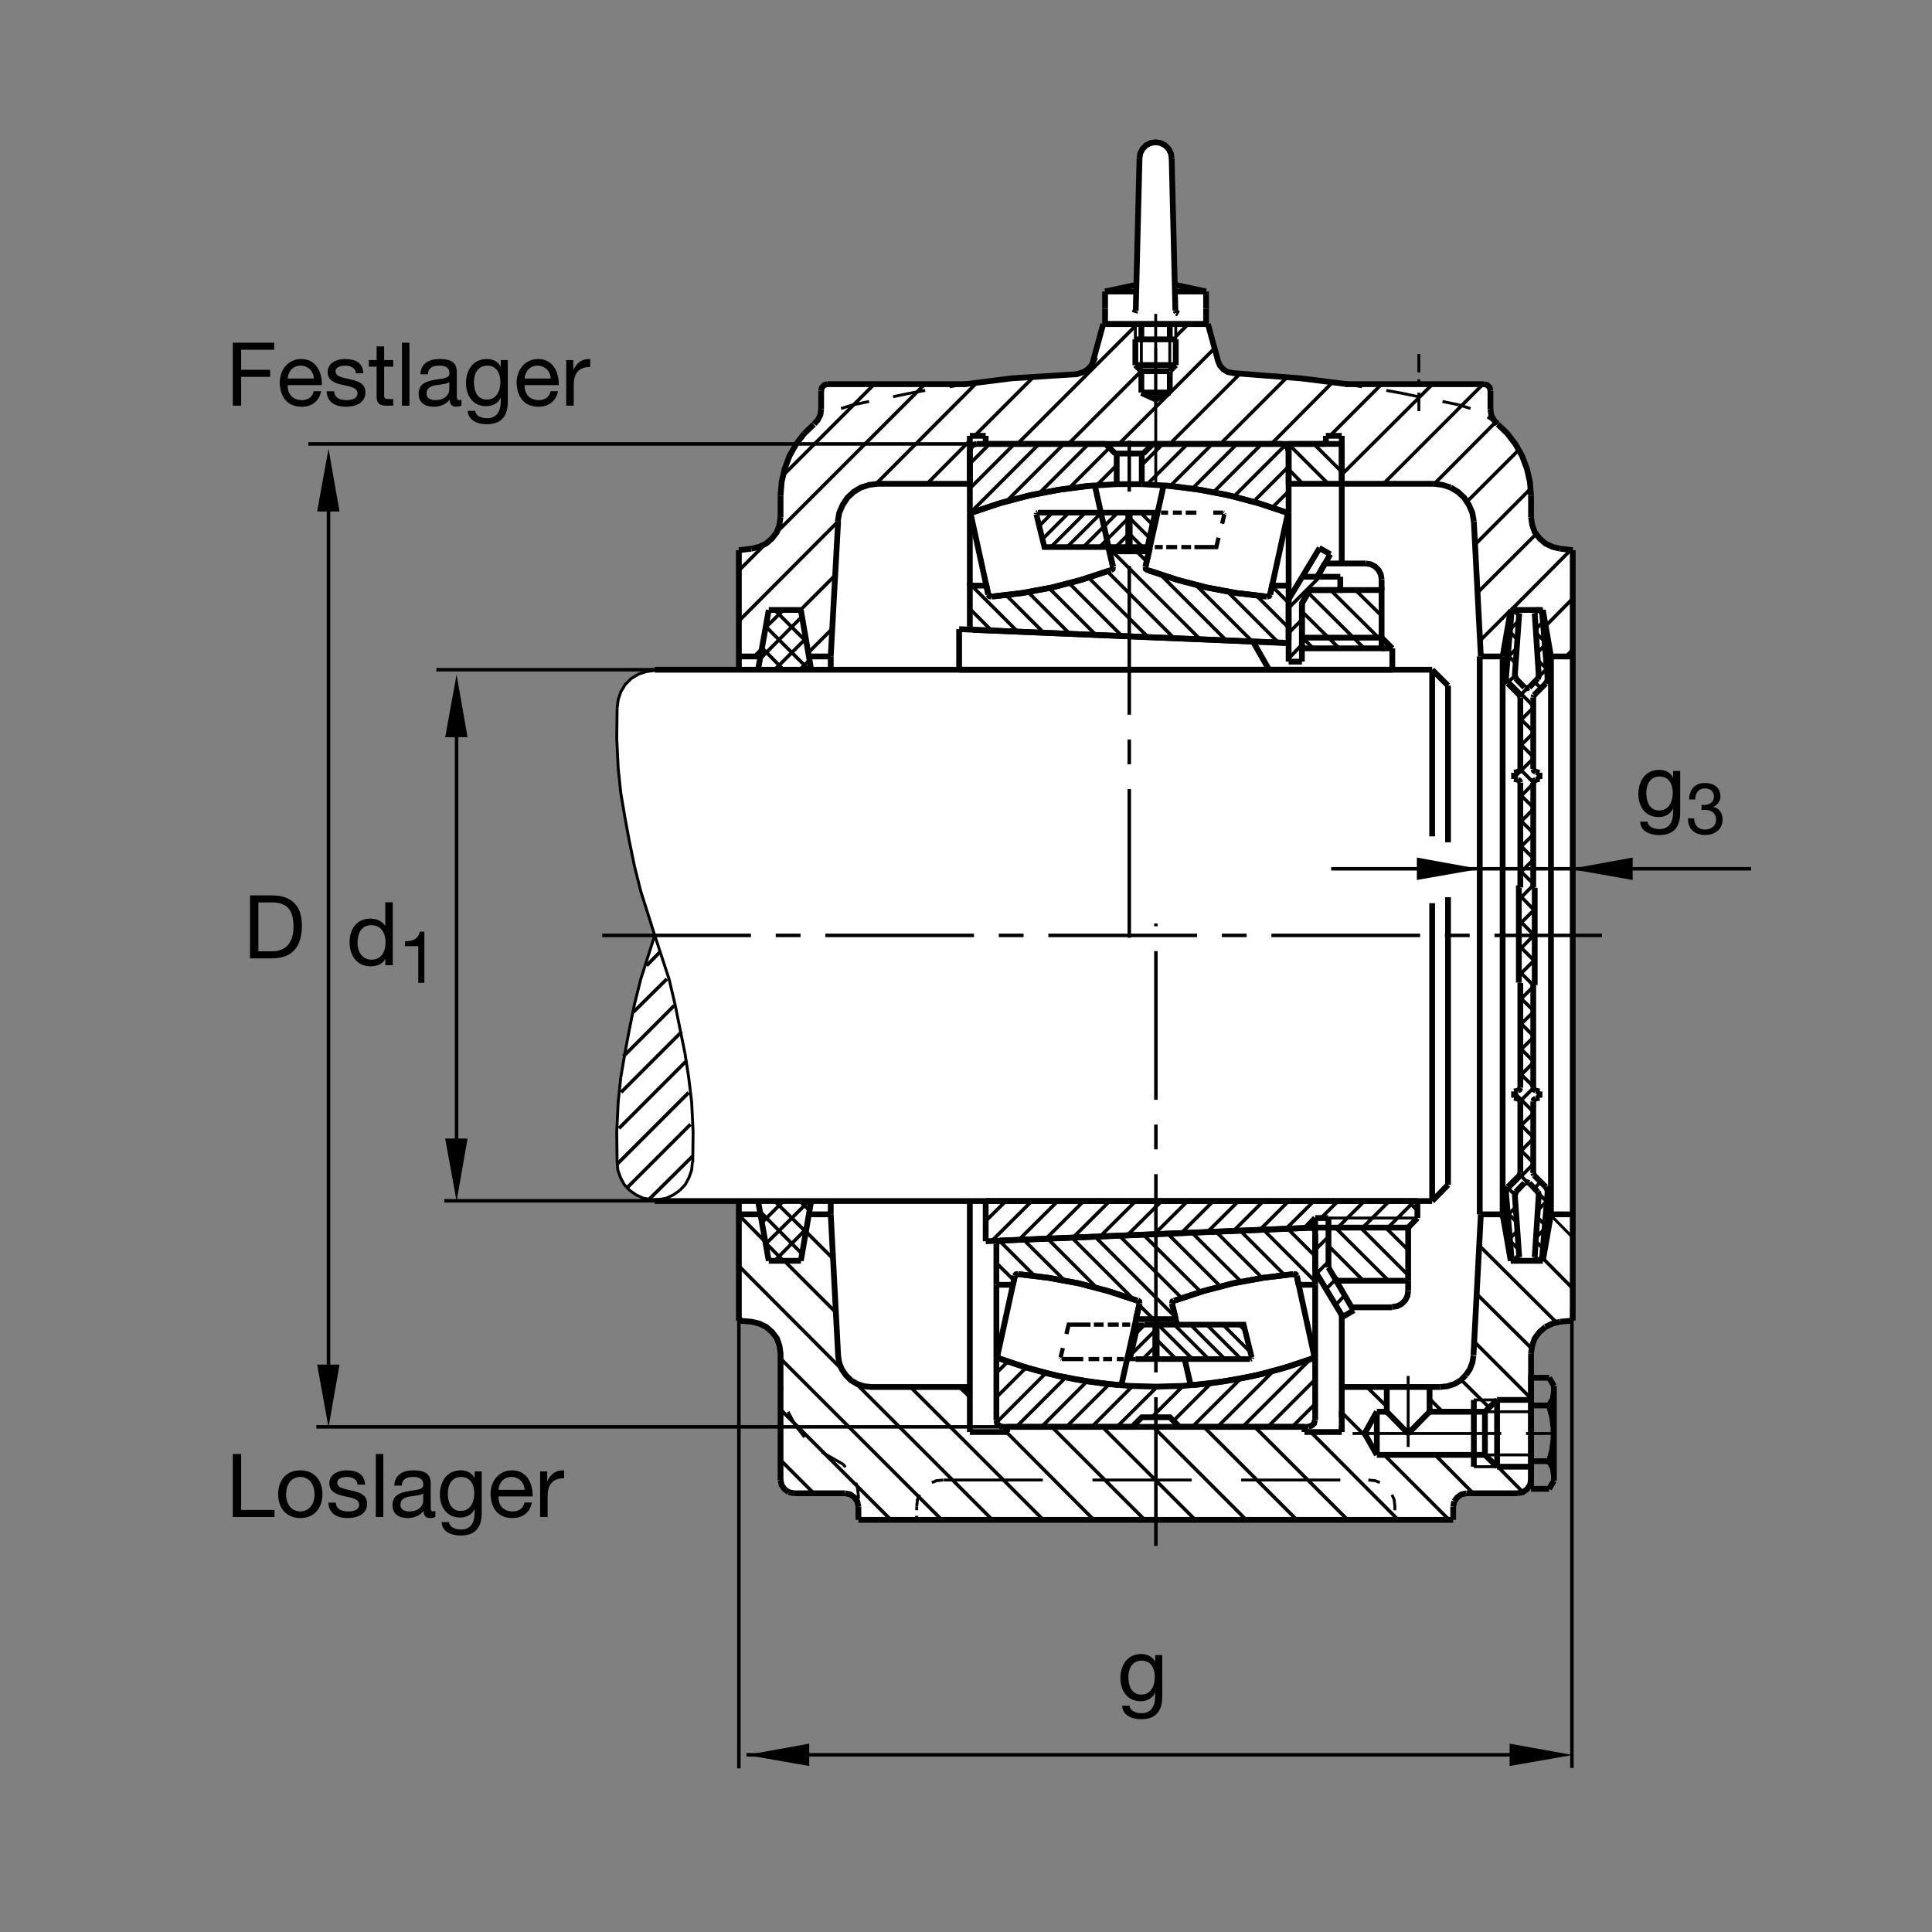 <?xml version="1.0" encoding="utf-8"?>
<!-- Generator: Adobe Illustrator 22.1.0, SVG Export Plug-In . SVG Version: 6.00 Build 0)  -->
<svg version="1.1" xmlns="http://www.w3.org/2000/svg" xmlns:xlink="http://www.w3.org/1999/xlink" x="0px" y="0px"
	 viewBox="0 0 779.529 779.529" style="enable-background:new 0 0 779.529 779.529;" xml:space="preserve">
<rect x="0" y="0" width="779.529" height="779.529" fill="#808080" stroke="none"/>
<style type="text/css">
	.st0{fill:none;}
	.st1{fill-rule:evenodd;clip-rule:evenodd;fill:#FFFFFF;}
	.st2{fill:none;stroke:#000000;stroke-width:1.165;stroke-miterlimit:10;}
	.st3{fill:none;stroke:#000000;stroke-width:1.165;stroke-miterlimit:10.433;stroke-dasharray:40,20;}
	.st4{fill:none;stroke:#000000;stroke-width:1.165;stroke-miterlimit:10.433;stroke-dasharray:60,10,10,10;}
	.st5{fill:none;stroke:#000000;stroke-width:2.33;stroke-miterlimit:3.864;}
	.st6{fill:none;stroke:#000000;stroke-width:2.33;stroke-miterlimit:10;}
	.st7{fill:none;stroke:#000000;stroke-width:1.417;stroke-miterlimit:3.864;stroke-dasharray:60,10,10,10;}
	.st8{fill:none;stroke:#000000;stroke-width:2.329;stroke-miterlimit:10;}
	.st9{fill:none;stroke:#000000;stroke-width:1.165;stroke-miterlimit:10;stroke-dasharray:60,10,10,10;}
	.st10{fill-rule:evenodd;clip-rule:evenodd;stroke:#000000;stroke-width:2.329;stroke-miterlimit:10;}
	.st11{fill:none;stroke:#000000;stroke-width:1.417;stroke-miterlimit:10;}
	.st12{fill:none;stroke:#000000;stroke-width:2.268;stroke-miterlimit:3.864;}
	.st13{fill:none;stroke:#000000;stroke-width:1.701;stroke-miterlimit:10;}
	.st14{fill:none;stroke:#000000;stroke-width:2.268;stroke-miterlimit:10;}
	.st15{fill:none;stroke:#000000;stroke-width:1.417;stroke-miterlimit:3.864;}
</style>
<g id="Ebene_1">
	<polygon class="st0" points="0,0 779.529,0 779.529,779.529 0,779.529 0,0 	"/>
	<polygon class="st1" points="459.768,63.875 460.066,61.912 460.974,60.103 462.483,58.591 464.294,57.686 466.257,57.385 
		468.22,57.686 470.027,58.591 471.54,60.103 472.444,61.912 472.746,63.875 474.05,114.92 486.633,117.612 486.633,124.556 
		486.633,130.745 487.39,130.745 491.462,145.686 492.219,147.498 493.576,149.007 495.236,150.064 497.658,150.554 
		524.782,152.649 544.104,155.066 542.863,155 598.694,155 600.031,155.298 601.071,156.341 601.37,157.678 601.37,164.973 
		601.667,167.356 602.712,169.441 604.348,171.228 608.22,174.949 611.496,179.265 614.172,184.031 616.111,189.241 
		617.302,194.451 617.746,199.959 617.746,208.594 618.195,211.721 619.236,214.697 621.169,217.229 623.552,219.314 
		626.384,220.654 629.509,221.397 634.568,222.556 634.568,532.84 629.509,533.284 626.384,534.026 623.552,535.369 
		621.169,537.454 619.236,539.983 618.195,542.962 617.746,546.087 617.746,597.151 617.302,599.236 616.111,600.872 
		614.47,602.063 612.39,602.512 591.696,602.512 589.612,602.957 587.971,604.148 586.779,605.784 586.336,607.869 586.433,613.23 
		346.355,613.23 346.355,607.869 345.905,605.784 344.716,604.148 343.078,602.957 340.993,602.512 320.3,602.512 318.217,602.063 
		316.579,600.872 315.388,599.236 314.941,597.151 314.941,546.087 314.495,542.962 313.452,539.983 311.516,537.454 
		309.135,535.369 306.306,534.026 303.181,533.284 298.117,532.84 298.117,484.602 264.177,484.602 262.539,484.007 
		259.411,483.411 256.585,482.073 254.052,480.286 251.819,477.903 250.332,475.076 249.289,472.097 248.992,468.972 
		248.842,456.765 249.438,444.553 250.481,434.729 252.117,425.056 253.903,415.525 255.988,405.257 258.521,395.13 
		264.177,377.415 258.521,359.551 255.988,349.426 253.903,339.304 252.117,329.627 250.481,319.949 249.438,310.125 
		248.842,297.918 248.992,285.708 249.438,282.285 250.481,279.16 252.265,276.182 254.648,273.801 257.627,272.014 
		260.752,270.972 264.177,270.525 298.305,270.227 298.117,221.992 303.181,221.397 306.306,220.654 309.135,219.314 
		311.516,217.229 313.452,214.697 314.495,211.721 314.941,208.594 314.941,199.959 315.388,194.451 316.579,189.241 
		318.513,184.031 321.194,179.265 324.47,174.949 326.999,172.417 326.999,172.417 326.999,172.417 328.488,171.079 
		329.978,169.441 331.02,167.356 331.318,164.973 331.318,157.678 331.616,156.341 332.656,155.298 333.996,155 388.933,155.066 
		408.254,152.649 434.524,150.972 437.273,150.064 438.938,149.007 440.296,147.498 441.198,145.686 441.047,145.686 
		445.124,130.745 445.882,130.745 445.882,124.556 445.882,117.612 458.581,114.92 459.768,63.875 	"/>
	<polyline class="st2" points="314.941,554.724 315.388,560.081 315.537,560.828 	"/>
	<polyline class="st2" points="318.069,569.607 318.364,570.354 320.896,575.12 324.172,579.285 324.619,579.881 	"/>
	<line class="st2" x1="331.616" y1="585.838" x2="332.21" y2="586.282"/>
	<line class="st2" x1="332.21" y1="586.282" x2="336.975" y2="588.963"/>
	<polyline class="st2" points="336.975,588.963 340.1,590.75 341.142,591.941 	"/>
	<polyline class="st2" points="345.313,598.342 345.905,599.827 346.355,603.552 346.355,604.744 	"/>
	<line class="st2" x1="346.355" y1="606.531" x2="346.355" y2="607.869"/>
	<polyline class="st2" points="562.815,609.358 562.815,607.869 562.517,605.042 561.623,603.103 	"/>
	<polyline class="st2" points="556.711,598.191 554.924,597.449 552.097,597.151 	"/>
	<line class="st2" x1="562.815" y1="611.59" x2="562.815" y2="613.23"/>
	<polyline class="st2" points="380.593,597.151 377.766,597.449 375.979,598.191 	"/>
	<polyline class="st2" points="371.067,603.103 370.173,605.042 369.875,607.869 	"/>
	<line class="st2" x1="369.875" y1="607.869" x2="369.875" y2="609.358"/>
	<line class="st2" x1="369.875" y1="611.59" x2="369.875" y2="613.23"/>
	<line class="st3" x1="380.788" y1="597.151" x2="552.097" y2="597.151"/>
	<line class="st2" x1="572.487" y1="165.869" x2="572.487" y2="158.425"/>
	<line class="st2" x1="572.487" y1="155.596" x2="572.487" y2="153.067"/>
	<line class="st2" x1="572.487" y1="150.237" x2="572.487" y2="142.791"/>
	<line class="st2" x1="588.567" y1="163.338" x2="593.332" y2="164.824"/>
	<line class="st2" x1="600.178" y1="168.25" x2="604.348" y2="171.079"/>
	<line class="st2" x1="344.118" y1="163.338" x2="339.358" y2="164.824"/>
	<line class="st2" x1="604.05" y1="591.79" x2="594.67" y2="591.79"/>
	<line class="st2" x1="599.138" y1="569.607" x2="617.746" y2="569.607"/>
	<line class="st2" x1="604.05" y1="564.841" x2="594.67" y2="564.841"/>
	<line class="st4" x1="545.735" y1="578.391" x2="629.953" y2="578.391"/>
	<line class="st2" x1="617.746" y1="587.024" x2="599.138" y2="587.024"/>
	<line class="st4" x1="568.172" y1="583.816" x2="568.172" y2="555.169"/>
	<line class="st2" x1="588.567" y1="163.338" x2="582.019" y2="161.997"/>
	<polyline class="st2" points="572.341,160.064 565.94,158.723 559.387,157.529 	"/>
	<line class="st2" x1="549.563" y1="156.043" x2="543.015" y2="155"/>
	<line class="st5" x1="557.453" y1="257.276" x2="525.295" y2="257.276"/>
	<line class="st2" x1="389.675" y1="155" x2="383.125" y2="156.043"/>
	<polyline class="st2" points="373.298,157.529 366.75,158.723 360.346,160.064 	"/>
	<line class="st2" x1="350.671" y1="161.997" x2="344.118" y2="163.338"/>
	<line class="st6" x1="535.901" y1="491.453" x2="530.656" y2="491.453"/>
	<line class="st5" x1="530.656" y1="491.453" x2="526.784" y2="495.471"/>
	<line class="st2" x1="323.13" y1="246.555" x2="322.683" y2="246.111"/>
	<line class="st7" x1="242.995" y1="377.415" x2="646.355" y2="377.415"/>
	<line class="st2" x1="620.578" y1="440.242" x2="621.169" y2="440.984"/>
	<polyline class="st2" points="279.509,468.972 279.658,456.765 279.065,444.553 277.874,434.729 276.384,425.056 	"/>
	<polyline class="st2" points="276.384,425.056 274.448,415.525 272.363,405.257 269.983,395.13 264.177,377.415 	"/>
	<polyline class="st2" points="264.177,377.415 258.521,359.551 255.988,349.426 253.903,339.304 252.117,329.627 250.481,319.949 
		249.438,310.125 248.842,297.918 248.992,285.708 	"/>
	<polyline class="st2" points="248.992,285.708 249.438,282.285 250.481,279.16 252.265,276.182 254.648,273.801 257.627,272.014 
		260.752,270.972 264.177,270.525 	"/>
	<polyline class="st2" points="264.177,377.415 258.521,395.13 255.988,405.257 253.903,415.525 252.117,425.056 250.481,434.729 	
		"/>
	<polyline class="st2" points="250.481,434.729 249.438,444.553 248.842,456.765 248.992,468.972 	"/>
	<polyline class="st2" points="248.992,468.972 249.289,472.097 250.332,475.076 251.819,477.903 254.052,480.286 256.585,482.073 
		259.411,483.411 262.539,484.007 265.813,484.007 268.94,483.411 271.77,482.073 274.299,480.286 	"/>
	<polyline class="st2" points="274.299,480.286 276.533,477.903 278.022,475.076 279.065,472.097 279.362,468.972 	"/>
	<line class="st2" x1="353.647" y1="194.898" x2="353.499" y2="195.196"/>
	<line class="st2" x1="298.117" y1="531.199" x2="299.756" y2="532.84"/>
	<line class="st5" x1="391.313" y1="563.059" x2="387.739" y2="559.632"/>
	<line class="st2" x1="606.579" y1="491.746" x2="604.646" y2="489.964"/>
	<line class="st2" x1="634.568" y1="499.339" x2="625.789" y2="490.408"/>
	<line class="st2" x1="322.683" y1="508.718" x2="323.13" y2="508.123"/>
	<line class="st5" x1="561.77" y1="261.592" x2="557.453" y2="261.592"/>
	<line class="st5" x1="536.018" y1="495.769" x2="535.569" y2="495.32"/>
	<line class="st5" x1="541.375" y1="195.196" x2="541.375" y2="179.119"/>
	<line class="st8" x1="622.512" y1="508.718" x2="609.558" y2="508.718"/>
	<line class="st8" x1="609.558" y1="508.718" x2="606.286" y2="489.964"/>
	<polyline class="st8" points="617.746,199.959 617.302,194.451 616.111,189.241 614.172,184.031 611.496,179.265 608.22,174.949 
		604.348,171.228 	"/>
	<polygon class="st8" points="605.686,172.417 605.686,172.417 605.686,172.417 	"/>
	<line class="st8" x1="601.37" y1="164.973" x2="601.37" y2="157.678"/>
	<line class="st8" x1="598.694" y1="155" x2="542.863" y2="155"/>
	<line class="st8" x1="389.824" y1="155" x2="333.996" y2="155"/>
	<polyline class="st8" points="333.996,155 332.656,155.298 331.616,156.341 331.318,157.678 	"/>
	<line class="st8" x1="331.318" y1="157.678" x2="331.318" y2="164.973"/>
	<line class="st8" x1="328.34" y1="171.228" x2="324.47" y2="174.949"/>
	<polyline class="st8" points="324.47,174.949 321.194,179.265 318.513,184.031 316.579,189.241 315.388,194.451 314.941,199.959 	
		"/>
	<polyline class="st8" points="634.568,264.868 625.789,264.868 622.512,246.111 	"/>
	<line class="st8" x1="597.497" y1="489.964" x2="606.286" y2="489.964"/>
	<polyline class="st8" points="629.509,533.284 626.384,534.026 623.552,535.369 	"/>
	<polyline class="st8" points="623.552,535.369 621.169,537.454 619.236,539.983 618.195,542.962 617.746,546.087 	"/>
	<line class="st8" x1="617.746" y1="546.087" x2="617.746" y2="597.151"/>
	<polyline class="st8" points="617.746,597.151 617.302,599.236 616.111,600.872 614.47,602.063 612.39,602.512 	"/>
	<line class="st5" x1="576.809" y1="569.607" x2="576.809" y2="559.632"/>
	<line class="st5" x1="559.539" y1="569.607" x2="559.539" y2="559.632"/>
	<line class="st5" x1="555.52" y1="569.607" x2="555.52" y2="587.024"/>
	<line class="st5" x1="559.539" y1="569.607" x2="555.52" y2="569.607"/>
	<polyline class="st8" points="581.125,559.632 583.953,559.334 586.779,558.445 589.314,556.956 591.399,554.871 	"/>
	<polyline class="st8" points="591.399,554.871 593.034,552.488 594.074,549.807 594.524,546.98 	"/>
	<line class="st8" x1="629.509" y1="533.284" x2="634.568" y2="532.84"/>
	<line class="st8" x1="606.286" y1="264.868" x2="609.558" y2="246.111"/>
	<line class="st8" x1="609.558" y1="246.111" x2="622.512" y2="246.111"/>
	<line class="st8" x1="335.188" y1="489.964" x2="326.404" y2="489.964"/>
	<line class="st8" x1="327.297" y1="484.602" x2="323.13" y2="508.718"/>
	<line class="st8" x1="323.13" y1="508.718" x2="310.178" y2="508.718"/>
	<line class="st8" x1="310.178" y1="508.718" x2="305.861" y2="484.602"/>
	<line class="st8" x1="306.902" y1="489.964" x2="298.117" y2="489.964"/>
	<line class="st8" x1="335.188" y1="489.964" x2="335.188" y2="484.602"/>
	<polyline class="st8" points="314.941,597.151 315.388,599.236 316.579,600.872 318.217,602.063 	"/>
	<line class="st8" x1="318.217" y1="602.063" x2="320.3" y2="602.512"/>
	<line class="st8" x1="298.117" y1="532.84" x2="298.117" y2="484.602"/>
	<line class="st8" x1="335.188" y1="270.227" x2="335.188" y2="264.868"/>
	<line class="st8" x1="335.188" y1="264.868" x2="338.167" y2="210.381"/>
	<line class="st8" x1="314.941" y1="208.594" x2="314.941" y2="199.959"/>
	<polyline class="st8" points="314.941,208.594 314.495,211.721 313.452,214.697 311.516,217.229 309.135,219.314 306.306,220.654 
		303.181,221.397 	"/>
	<line class="st8" x1="303.181" y1="221.397" x2="298.117" y2="221.992"/>
	<line class="st8" x1="310.178" y1="246.111" x2="323.13" y2="246.111"/>
	<line class="st8" x1="323.13" y1="246.111" x2="327.297" y2="270.227"/>
	<line class="st8" x1="326.404" y1="264.868" x2="335.188" y2="264.868"/>
	<line class="st8" x1="310.178" y1="246.111" x2="305.861" y2="270.227"/>
	<line class="st8" x1="306.902" y1="264.868" x2="298.117" y2="264.868"/>
	<polyline class="st8" points="338.017,210.381 338.611,206.956 339.951,203.828 341.887,200.852 344.419,198.472 347.395,196.685 
		350.671,195.642 354.094,195.196 	"/>
	<polygon class="st8" points="326.999,172.417 326.999,172.417 326.999,172.417 	"/>
	<polyline class="st8" points="578.596,195.196 582.019,195.642 585.29,196.685 	"/>
	<polyline class="st8" points="585.29,196.685 588.269,198.472 590.803,200.852 592.737,203.828 594.074,206.956 594.67,210.381 	
		"/>
	<line class="st8" x1="617.746" y1="208.594" x2="617.746" y2="199.959"/>
	<line class="st8" x1="625.789" y1="489.964" x2="622.512" y2="508.718"/>
	<polyline class="st8" points="626.975,561.419 626.53,564.397 625.042,566.926 	"/>
	<line class="st8" x1="625.042" y1="567.078" x2="617.746" y2="567.078"/>
	<polyline class="st8" points="625.042,567.224 626.233,571.546 626.828,576.16 626.828,580.628 626.233,585.237 625.042,589.558 	
		"/>
	<polyline class="st8" points="625.042,589.705 626.53,592.234 626.975,595.217 	"/>
	<line class="st8" x1="617.746" y1="591.79" x2="604.05" y2="591.79"/>
	<line class="st8" x1="604.05" y1="591.79" x2="604.05" y2="564.841"/>
	<polyline class="st5" points="604.05,564.841 599.138,569.607 576.809,569.607 	"/>
	<line class="st5" x1="576.809" y1="569.607" x2="568.172" y2="578.391"/>
	<line class="st5" x1="568.172" y1="578.391" x2="559.539" y2="569.607"/>
	<line class="st5" x1="555.52" y1="569.607" x2="550.608" y2="578.391"/>
	<line class="st8" x1="550.608" y1="578.391" x2="555.52" y2="587.024"/>
	<line class="st8" x1="555.52" y1="587.024" x2="599.138" y2="587.024"/>
	<line class="st8" x1="599.138" y1="587.024" x2="604.05" y2="591.79"/>
	<line class="st8" x1="599.138" y1="587.024" x2="599.138" y2="569.607"/>
	<line class="st8" x1="594.67" y1="564.841" x2="594.67" y2="591.79"/>
	<polyline class="st8" points="617.746,600.725 617.746,555.911 625.042,555.911 	"/>
	<line class="st8" x1="625.042" y1="555.911" x2="626.975" y2="559.187"/>
	<line class="st8" x1="626.975" y1="559.187" x2="626.975" y2="597.449"/>
	<line class="st8" x1="626.975" y1="597.449" x2="625.042" y2="600.725"/>
	<line class="st8" x1="625.042" y1="600.725" x2="617.746" y2="600.725"/>
	<line class="st8" x1="625.042" y1="589.558" x2="617.746" y2="589.558"/>
	<line class="st8" x1="617.746" y1="564.841" x2="604.05" y2="564.841"/>
	<polyline class="st8" points="591.696,602.512 589.612,602.957 587.971,604.148 586.779,605.784 	"/>
	<line class="st8" x1="586.779" y1="605.784" x2="586.336" y2="607.869"/>
	<line class="st8" x1="466.345" y1="613.23" x2="346.355" y2="613.23"/>
	<line class="st8" x1="346.355" y1="613.23" x2="346.355" y2="607.869"/>
	<polyline class="st8" points="346.355,607.869 345.905,605.784 344.716,604.148 343.078,602.957 340.993,602.512 	"/>
	<line class="st8" x1="340.993" y1="602.512" x2="320.3" y2="602.512"/>
	<line class="st8" x1="577.849" y1="337.459" x2="577.849" y2="270.227"/>
	<polyline class="st8" points="601.37,157.678 601.071,156.341 600.031,155.298 598.694,155 	"/>
	<line class="st8" x1="597.497" y1="489.964" x2="594.524" y2="546.829"/>
	<line class="st5" x1="519.939" y1="259.509" x2="386.994" y2="253.85"/>
	<polyline class="st8" points="328.488,171.079 329.978,169.441 331.02,167.356 331.318,164.973 	"/>
	<line class="st5" x1="519.939" y1="195.196" x2="519.939" y2="179.119"/>
	<line class="st5" x1="551.052" y1="227.351" x2="534.529" y2="227.351"/>
	<line class="st5" x1="534.529" y1="227.351" x2="531.55" y2="232.71"/>
	<polyline class="st8" points="528.425,238.071 557.453,238.071 557.453,261.592 525.295,261.592 	"/>
	<line class="st5" x1="525.295" y1="243.43" x2="528.425" y2="238.071"/>
	<line class="st5" x1="525.295" y1="243.43" x2="525.295" y2="261.592"/>
	<line class="st5" x1="557.453" y1="238.071" x2="557.453" y2="233.753"/>
	<polyline class="st5" points="557.453,233.753 557.155,231.819 556.262,230.032 554.773,228.543 552.99,227.652 551.052,227.351 	
		"/>
	<line class="st5" x1="557.453" y1="257.276" x2="561.77" y2="261.592"/>
	<line class="st5" x1="568.172" y1="495.32" x2="568.172" y2="516.76"/>
	<line class="st5" x1="568.172" y1="516.76" x2="568.172" y2="520.925"/>
	<polyline class="st5" points="568.172,520.925 567.873,522.864 566.98,524.651 565.495,526.14 563.708,527.029 561.77,527.332 	"/>
	<line class="st5" x1="561.77" y1="527.478" x2="545.246" y2="527.478"/>
	<line class="st5" x1="546.14" y1="528.816" x2="539.143" y2="516.76"/>
	<line class="st5" x1="536.018" y1="511.399" x2="536.018" y2="491.355"/>
	<line class="st5" x1="530.656" y1="498.001" x2="530.656" y2="512.888"/>
	<line class="st5" x1="530.656" y1="512.888" x2="541.823" y2="531.35"/>
	<line class="st5" x1="541.672" y1="531.35" x2="546.286" y2="528.67"/>
	<polyline class="st5" points="536.018,511.399 539.143,516.76 568.172,516.76 	"/>
	<line class="st5" x1="568.172" y1="495.32" x2="530.725" y2="495.32"/>
	<line class="st5" x1="530.656" y1="495.32" x2="397.715" y2="500.828"/>
	<line class="st5" x1="397.715" y1="500.828" x2="397.715" y2="484.602"/>
	<line class="st5" x1="397.715" y1="484.602" x2="571.892" y2="484.602"/>
	<line class="st5" x1="571.892" y1="491.453" x2="568.172" y2="495.32"/>
	<polyline class="st5" points="525.295,266.951 525.295,243.43 528.425,238.071 540.779,238.071 540.779,232.71 	"/>
	<line class="st5" x1="540.779" y1="232.71" x2="525.446" y2="232.71"/>
	<line class="st5" x1="525.446" y1="232.71" x2="519.939" y2="241.792"/>
	<line class="st5" x1="519.939" y1="241.792" x2="519.939" y2="266.951"/>
	<line class="st5" x1="519.939" y1="266.951" x2="525.295" y2="266.951"/>
	<line class="st5" x1="531.55" y1="232.71" x2="536.76" y2="223.631"/>
	<line class="st5" x1="536.76" y1="223.631" x2="532.292" y2="221.101"/>
	<line class="st5" x1="532.444" y1="221.101" x2="525.446" y2="232.71"/>
	<line class="st5" x1="505.5" y1="258.765" x2="512.048" y2="270.227"/>
	<line class="st5" x1="561.77" y1="270.227" x2="386.994" y2="270.227"/>
	<line class="st5" x1="386.994" y1="270.227" x2="386.994" y2="253.85"/>
	<line class="st5" x1="571.892" y1="484.602" x2="571.892" y2="491.453"/>
	<line class="st8" x1="466.345" y1="613.23" x2="586.336" y2="613.23"/>
	<line class="st5" x1="406.35" y1="577.796" x2="406.35" y2="575.711"/>
	<line class="st8" x1="406.35" y1="577.796" x2="391.313" y2="577.796"/>
	<line class="st8" x1="526.341" y1="577.796" x2="541.375" y2="577.796"/>
	<line class="st8" x1="612.39" y1="602.512" x2="591.696" y2="602.512"/>
	<line class="st8" x1="586.336" y1="607.869" x2="586.336" y2="613.23"/>
	<line class="st5" x1="541.375" y1="575.266" x2="541.375" y2="577.796"/>
	<line class="st5" x1="541.375" y1="571.692" x2="541.375" y2="569.163"/>
	<line class="st5" x1="541.375" y1="559.632" x2="581.125" y2="559.632"/>
	<line class="st5" x1="526.341" y1="575.711" x2="406.35" y2="575.711"/>
	<line class="st5" x1="264.177" y1="484.602" x2="577.849" y2="484.602"/>
	<line class="st8" x1="634.568" y1="532.84" x2="634.568" y2="377.415"/>
	<line class="st5" x1="541.375" y1="195.196" x2="578.596" y2="195.196"/>
	<polyline class="st8" points="604.201,171.079 602.712,169.441 601.667,167.356 601.37,164.973 	"/>
	<line class="st8" x1="634.568" y1="221.992" x2="634.568" y2="377.415"/>
	<line class="st8" x1="577.849" y1="270.227" x2="264.177" y2="270.227"/>
	<line class="st8" x1="298.117" y1="270.227" x2="298.117" y2="221.992"/>
	<line class="st5" x1="354.094" y1="195.196" x2="391.313" y2="195.196"/>
	<line class="st5" x1="397.715" y1="179.119" x2="534.973" y2="179.119"/>
	<line class="st5" x1="534.973" y1="179.119" x2="534.973" y2="175.842"/>
	<line class="st5" x1="534.973" y1="175.842" x2="541.375" y2="175.842"/>
	<line class="st5" x1="541.375" y1="179.119" x2="519.939" y2="179.119"/>
	<line class="st5" x1="519.939" y1="195.196" x2="541.375" y2="195.196"/>
	<line class="st8" x1="584.25" y1="276.629" x2="584.25" y2="339.866"/>
	<line class="st5" x1="584.25" y1="478.054" x2="577.849" y2="484.602"/>
	<line class="st5" x1="541.375" y1="530.603" x2="541.375" y2="577.796"/>
	<line class="st5" x1="526.341" y1="577.796" x2="526.341" y2="575.711"/>
	<line class="st8" x1="597.053" y1="489.964" x2="597.053" y2="264.868"/>
	<line class="st8" x1="597.497" y1="264.868" x2="594.67" y2="210.381"/>
	<polyline class="st8" points="617.746,208.594 618.195,211.721 619.236,214.697 621.169,217.229 623.552,219.314 626.384,220.654 
		629.509,221.397 	"/>
	<line class="st8" x1="629.509" y1="221.397" x2="634.568" y2="221.992"/>
	<line class="st8" x1="584.25" y1="276.629" x2="577.849" y2="270.227"/>
	<line class="st5" x1="397.715" y1="175.842" x2="391.313" y2="175.842"/>
	<line class="st5" x1="391.313" y1="175.842" x2="391.313" y2="195.196"/>
	<line class="st5" x1="397.715" y1="179.119" x2="397.715" y2="175.842"/>
	<line class="st5" x1="391.313" y1="484.602" x2="391.313" y2="564.993"/>
	<line class="st5" x1="391.313" y1="564.993" x2="391.313" y2="577.796"/>
	<polyline class="st8" points="618.64,438.899 618.938,439.646 619.68,440.091 	"/>
	<line class="st8" x1="618.64" y1="438.899" x2="618.64" y2="396.619"/>
	<polyline class="st8" points="618.64,396.619 619.236,396.472 619.236,377.415 	"/>
	<line class="st8" x1="613.43" y1="396.619" x2="613.43" y2="438.899"/>
	<line class="st8" x1="613.43" y1="396.619" x2="612.834" y2="396.472"/>
	<line class="st8" x1="615.066" y1="477.307" x2="611.643" y2="480.882"/>
	<line class="st8" x1="611.198" y1="482.073" x2="612.981" y2="507.234"/>
	<line class="st8" x1="625.789" y1="489.964" x2="634.568" y2="489.964"/>
	<line class="st8" x1="611.794" y1="480.882" x2="611.496" y2="481.326"/>
	<line class="st8" x1="611.496" y1="481.326" x2="611.345" y2="482.073"/>
	<polyline class="st8" points="608.366,478.943 607.771,479.988 607.625,481.179 	"/>
	<line class="st8" x1="608.366" y1="478.943" x2="613.132" y2="474.182"/>
	<polyline class="st8" points="613.132,474.182 613.284,473.733 613.43,473.289 	"/>
	<polyline class="st8" points="618.64,473.289 618.792,473.733 618.938,474.182 	"/>
	<line class="st8" x1="612.834" y1="396.472" x2="612.834" y2="377.415"/>
	<polyline class="st8" points="615.217,277.373 616.111,277.671 617.004,277.373 	"/>
	<polyline class="st8" points="611.794,273.801 611.496,273.355 611.345,272.608 	"/>
	<line class="st8" x1="606.286" y1="264.868" x2="597.497" y2="264.868"/>
	<line class="st5" x1="541.375" y1="227.351" x2="541.375" y2="175.842"/>
	<line class="st8" x1="620.276" y1="508.718" x2="620.725" y2="508.718"/>
	<polyline class="st8" points="620.725,508.572 621.618,508.274 622.063,507.532 	"/>
	<line class="st8" x1="625.789" y1="489.964" x2="625.789" y2="264.868"/>
	<polyline class="st8" points="608.366,275.735 607.771,274.693 607.625,273.504 	"/>
	<polyline class="st8" points="612.39,311.465 613.132,311.018 613.43,310.274 	"/>
	<line class="st5" x1="561.77" y1="261.592" x2="561.77" y2="270.227"/>
	<line class="st8" x1="606.286" y1="264.868" x2="606.286" y2="489.964"/>
	<polyline class="st8" points="620.427,480.882 620.725,481.326 620.871,482.073 	"/>
	<line class="st8" x1="620.427" y1="480.882" x2="617.004" y2="477.307"/>
	<polyline class="st8" points="623.703,478.943 624.299,479.988 624.445,481.179 	"/>
	<line class="st8" x1="623.703" y1="478.943" x2="618.938" y2="474.182"/>
	<polyline class="st8" points="619.236,507.234 619.534,508.123 620.276,508.572 	"/>
	<line class="st8" x1="611.794" y1="508.718" x2="611.345" y2="508.718"/>
	<polyline class="st8" points="611.345,508.572 610.451,508.274 610.007,507.532 	"/>
	<polyline class="st8" points="617.004,477.307 616.111,477.009 615.217,477.307 	"/>
	<polyline class="st8" points="618.64,315.781 618.938,315.037 619.68,314.59 	"/>
	<polyline class="st8" points="613.43,281.394 613.284,280.947 613.132,280.498 	"/>
	<polyline class="st8" points="618.64,281.394 618.792,280.947 618.938,280.498 	"/>
	<polyline class="st8" points="623.703,275.735 624.299,274.693 624.445,273.504 	"/>
	<polyline class="st8" points="620.871,272.608 620.725,273.355 620.427,273.801 	"/>
	<line class="st8" x1="612.834" y1="247.449" x2="612.536" y2="246.555"/>
	<line class="st8" x1="612.536" y1="246.555" x2="611.794" y2="246.111"/>
	<polyline class="st8" points="611.345,246.111 610.451,246.409 610.007,247.151 	"/>
	<polyline class="st8" points="619.236,247.449 619.534,246.555 620.276,246.111 	"/>
	<polyline class="st8" points="620.725,246.111 621.618,246.409 622.063,247.151 	"/>
	<polyline class="st8" points="618.64,310.274 618.938,311.018 619.68,311.465 	"/>
	<line class="st8" x1="619.68" y1="440.091" x2="621.169" y2="440.388"/>
	<line class="st8" x1="618.64" y1="444.407" x2="618.64" y2="473.289"/>
	<line class="st8" x1="613.43" y1="473.289" x2="613.43" y2="444.407"/>
	<polyline class="st8" points="613.43,444.407 613.132,443.665 612.39,443.216 	"/>
	<line class="st8" x1="612.39" y1="443.216" x2="610.901" y2="442.918"/>
	<line class="st8" x1="610.901" y1="442.918" x2="610.901" y2="440.388"/>
	<line class="st8" x1="610.901" y1="440.388" x2="612.39" y2="440.091"/>
	<polyline class="st8" points="618.64,444.407 618.938,443.665 619.68,443.216 	"/>
	<line class="st8" x1="621.169" y1="442.918" x2="621.169" y2="440.388"/>
	<polyline class="st8" points="613.43,438.899 613.132,439.646 612.39,440.091 	"/>
	<line class="st8" x1="607.625" y1="481.028" x2="609.856" y2="507.532"/>
	<line class="st8" x1="611.794" y1="508.572" x2="612.536" y2="508.123"/>
	<line class="st8" x1="612.536" y1="508.123" x2="612.834" y2="507.234"/>
	<line class="st8" x1="619.236" y1="507.234" x2="620.871" y2="482.073"/>
	<line class="st8" x1="624.445" y1="481.028" x2="622.214" y2="507.532"/>
	<polyline class="st8" points="613.43,315.781 613.132,315.037 612.39,314.59 	"/>
	<line class="st8" x1="610.901" y1="314.295" x2="610.901" y2="311.763"/>
	<line class="st8" x1="610.901" y1="311.763" x2="612.39" y2="311.465"/>
	<line class="st8" x1="610.901" y1="314.295" x2="612.39" y2="314.59"/>
	<line class="st8" x1="621.169" y1="314.295" x2="621.169" y2="311.763"/>
	<line class="st8" x1="613.43" y1="310.274" x2="613.43" y2="281.394"/>
	<line class="st8" x1="613.132" y1="280.498" x2="608.366" y2="275.735"/>
	<line class="st8" x1="607.625" y1="273.653" x2="609.856" y2="247.151"/>
	<line class="st8" x1="611.345" y1="245.962" x2="611.794" y2="246.111"/>
	<line class="st8" x1="612.981" y1="247.449" x2="611.198" y2="272.608"/>
	<line class="st8" x1="611.643" y1="273.801" x2="615.066" y2="277.373"/>
	<line class="st8" x1="617.004" y1="277.373" x2="620.427" y2="273.801"/>
	<line class="st8" x1="620.871" y1="272.608" x2="619.236" y2="247.449"/>
	<line class="st8" x1="620.276" y1="246.111" x2="620.725" y2="245.962"/>
	<line class="st8" x1="622.214" y1="247.151" x2="624.445" y2="273.653"/>
	<line class="st8" x1="623.703" y1="275.735" x2="618.938" y2="280.498"/>
	<line class="st8" x1="618.64" y1="281.394" x2="618.64" y2="310.274"/>
	<line class="st8" x1="619.68" y1="311.465" x2="621.169" y2="311.763"/>
	<line class="st8" x1="621.169" y1="314.295" x2="619.68" y2="314.59"/>
	<line class="st8" x1="618.64" y1="315.781" x2="618.64" y2="358.062"/>
	<line class="st8" x1="618.64" y1="358.062" x2="619.236" y2="358.211"/>
	<line class="st8" x1="619.236" y1="358.211" x2="619.236" y2="377.415"/>
	<polyline class="st8" points="612.834,377.415 612.834,358.211 613.43,358.062 	"/>
	<line class="st8" x1="613.43" y1="358.062" x2="613.43" y2="315.781"/>
	<line class="st8" x1="621.169" y1="442.918" x2="619.68" y2="443.216"/>
	<polyline class="st5" points="519.939,258.018 519.939,236.284 513.24,236.284 512.492,239.856 	"/>
	<line class="st5" x1="512.492" y1="239.856" x2="519.49" y2="207.852"/>
	<polyline class="st5" points="512.492,239.856 512.048,240.454 511.154,240.752 	"/>
	<polyline class="st5" points="511.154,240.752 498.947,239.26 486.74,237.029 474.831,233.904 	"/>
	<polyline class="st5" points="462.175,228.692 463.664,222.439 447.585,222.439 449.074,228.692 	"/>
	<polyline class="st5" points="449.074,228.692 448.928,229.585 448.215,230.071 	"/>
	<line class="st5" x1="448.181" y1="230.032" x2="436.423" y2="233.904"/>
	<polyline class="st5" points="436.423,233.904 424.509,237.029 412.302,239.26 400.095,240.752 	"/>
	<polyline class="st5" points="400.095,240.752 399.201,240.454 398.757,239.856 	"/>
	<polyline class="st5" points="398.757,239.856 398.01,236.284 391.313,236.284 391.313,252.808 	"/>
	<polyline class="st5" points="391.313,252.808 391.76,253.704 392.654,254.148 	"/>
	<line class="st5" x1="392.654" y1="254.148" x2="518.601" y2="259.358"/>
	<polyline class="st5" points="403.371,500.535 402.478,500.979 402.029,501.873 	"/>
	<line class="st5" x1="402.029" y1="501.873" x2="402.029" y2="518.396"/>
	<line class="st5" x1="402.029" y1="518.396" x2="408.733" y2="518.396"/>
	<line class="st5" x1="408.733" y1="518.396" x2="409.475" y2="514.827"/>
	<polyline class="st5" points="409.475,514.827 409.919,514.226 410.813,513.928 	"/>
	<polyline class="st5" points="410.813,514.08 423.025,515.569 435.232,517.8 447.141,520.925 458.899,524.798 	"/>
	<line class="st5" x1="459.792" y1="525.989" x2="458.308" y2="532.244"/>
	<line class="st5" x1="458.308" y1="532.244" x2="474.382" y2="532.244"/>
	<line class="st5" x1="474.382" y1="532.244" x2="472.893" y2="525.989"/>
	<polyline class="st5" points="473.786,524.798 485.549,520.925 497.458,517.8 509.665,515.569 521.872,514.08 	"/>
	<polyline class="st5" points="521.872,513.928 522.766,514.226 523.216,514.827 	"/>
	<line class="st5" x1="523.216" y1="514.827" x2="523.957" y2="518.396"/>
	<line class="st5" x1="523.957" y1="518.396" x2="530.656" y2="518.396"/>
	<line class="st5" x1="530.656" y1="518.396" x2="530.656" y2="491.472"/>
	<polyline class="st5" points="530.656,496.663 530.212,495.769 529.319,495.32 	"/>
	<line class="st5" x1="529.319" y1="495.32" x2="403.371" y2="500.535"/>
	<polyline class="st5" points="519.939,207.105 508.474,203.235 496.716,200.108 	"/>
	<polyline class="st5" points="496.716,200.108 484.802,197.725 472.746,196.089 460.686,195.344 	"/>
	<polyline class="st5" points="460.686,195.344 455.628,195.344 450.564,195.344 	"/>
	<polyline class="st5" points="450.564,195.344 438.503,196.089 426.447,197.725 414.538,200.108 402.776,203.235 391.313,207.105 	
		"/>
	<polyline class="st5" points="391.313,181.797 391.611,180.459 392.654,179.414 393.994,179.119 	"/>
	<line class="st5" x1="393.994" y1="179.119" x2="446.096" y2="179.119"/>
	<line class="st5" x1="446.096" y1="179.119" x2="449.968" y2="182.988"/>
	<line class="st5" x1="449.968" y1="182.988" x2="461.281" y2="182.988"/>
	<line class="st5" x1="461.281" y1="182.988" x2="465.154" y2="179.119"/>
	<line class="st5" x1="465.154" y1="179.119" x2="517.258" y2="179.119"/>
	<polyline class="st5" points="517.258,179.265 518.601,179.563 519.49,180.608 519.787,181.797 	"/>
	<line class="st5" x1="519.939" y1="181.797" x2="519.939" y2="206.807"/>
	<polyline class="st5" points="463.962,230.33 475.276,234.05 486.74,237.029 498.503,239.26 510.261,240.603 	"/>
	<polyline class="st5" points="511.154,240.752 512.048,240.454 512.492,239.856 	"/>
	<polyline class="st5" points="519.49,207.852 519.343,206.956 518.747,206.511 	"/>
	<polyline class="st5" points="518.747,206.658 506.985,202.788 495.076,199.661 482.868,197.429 470.661,195.94 	"/>
	<polyline class="st5" points="470.661,195.791 469.768,196.089 469.323,196.685 	"/>
	<line class="st5" x1="469.323" y1="196.685" x2="462.175" y2="228.692"/>
	<line class="st5" x1="450.564" y1="195.196" x2="450.564" y2="182.988"/>
	<line class="st5" x1="460.686" y1="182.988" x2="460.686" y2="195.196"/>
	<line class="st5" x1="391.313" y1="206.807" x2="391.313" y2="181.797"/>
	<line class="st5" x1="523.216" y1="514.827" x2="530.212" y2="546.829"/>
	<polyline class="st5" points="530.212,546.829 530.061,547.727 529.466,548.172 	"/>
	<polyline class="st5" points="529.466,548.172 517.707,552.039 505.798,555.169 493.586,557.4 481.379,558.889 	"/>
	<polyline class="st5" points="481.379,558.889 480.486,558.591 480.041,557.996 	"/>
	<polyline class="st5" points="472.893,525.989 473.044,525.095 473.64,524.651 	"/>
	<polyline class="st5" points="473.786,524.798 485.549,520.925 497.458,517.8 509.665,515.569 521.872,514.08 	"/>
	<polyline class="st5" points="521.872,513.928 522.766,514.226 523.216,514.827 	"/>
	<polyline class="st5" points="530.656,547.727 520.237,551.297 509.665,554.275 498.947,556.507 	"/>
	<polyline class="st5" points="498.947,556.507 488.23,558.142 477.21,559.187 466.345,559.485 455.476,559.187 444.46,558.142 
		433.742,556.507 423.025,554.275 412.453,551.297 402.029,547.727 	"/>
	<line class="st5" x1="402.029" y1="547.874" x2="402.029" y2="573.035"/>
	<polyline class="st5" points="402.029,573.035 402.331,574.373 403.371,575.413 	"/>
	<line class="st5" x1="403.371" y1="575.413" x2="404.71" y2="575.711"/>
	<polyline class="st5" points="404.71,575.711 456.814,575.711 460.686,571.843 471.999,571.843 475.871,575.711 527.976,575.711 	
		"/>
	<polyline class="st5" points="527.976,575.564 529.167,575.266 530.212,574.373 530.51,573.035 	"/>
	<line class="st5" x1="530.656" y1="573.035" x2="530.656" y2="547.874"/>
	<line class="st5" x1="459.792" y1="525.989" x2="452.649" y2="557.996"/>
	<polyline class="st5" points="452.649,557.996 452.199,558.591 451.306,558.889 	"/>
	<polyline class="st5" points="459.792,525.989 459.646,525.095 459.05,524.651 	"/>
	<polyline class="st5" points="458.899,524.798 447.141,520.925 435.232,517.8 423.025,515.569 410.813,514.08 	"/>
	<polyline class="st5" points="410.813,513.928 409.919,514.226 409.475,514.827 	"/>
	<line class="st5" x1="409.475" y1="514.827" x2="402.478" y2="546.829"/>
	<polyline class="st5" points="402.478,546.829 402.629,547.727 403.225,548.172 	"/>
	<line class="st5" x1="402.029" y1="547.874" x2="402.029" y2="518.396"/>
	<line class="st5" x1="530.656" y1="518.396" x2="530.656" y2="547.874"/>
	<polyline class="st5" points="451.306,558.889 439.099,557.4 426.892,555.169 414.983,552.039 403.225,548.172 	"/>
	<polyline class="st5" points="400.095,240.752 399.201,240.454 398.757,239.856 	"/>
	<line class="st5" x1="398.757" y1="239.856" x2="391.76" y2="207.852"/>
	<polyline class="st5" points="391.76,207.852 391.909,206.956 392.503,206.511 	"/>
	<polyline class="st5" points="392.503,206.658 404.265,202.788 416.174,199.661 428.382,197.429 440.589,195.94 	"/>
	<polyline class="st5" points="440.589,195.791 441.482,196.089 441.931,196.685 	"/>
	<line class="st5" x1="441.931" y1="196.685" x2="449.074" y2="228.692"/>
	<line class="st5" x1="447.287" y1="230.33" x2="435.974" y2="234.05"/>
	<polyline class="st5" points="435.974,234.05 424.509,237.029 412.751,239.26 400.988,240.603 	"/>
	<line class="st5" x1="391.313" y1="236.284" x2="391.313" y2="206.807"/>
	<line class="st5" x1="519.939" y1="236.284" x2="519.939" y2="206.807"/>
	<line class="st5" x1="577.849" y1="484.602" x2="577.849" y2="364.412"/>
	<line class="st8" x1="584.25" y1="362.005" x2="584.25" y2="478.054"/>
	<line class="st7" x1="455.647" y1="378.369" x2="455.647" y2="177.791"/>
	<line class="st7" x1="466.384" y1="623.753" x2="466.384" y2="372.593"/>
	<polyline class="st5" points="474.831,233.904 463.069,230.032 462.741,229.89 462.322,229.585 462.175,228.692 	"/>
	<line class="st9" x1="466.326" y1="195.716" x2="466.326" y2="140.347"/>
	<line class="st2" x1="571.892" y1="491.453" x2="535.901" y2="491.453"/>
	<polyline class="st8" points="445.124,130.745 441.047,145.686 441.198,145.686 440.296,147.498 438.938,149.007 437.273,150.064 
		434.524,150.972 408.254,152.649 388.933,155.066 	"/>
	<polyline class="st8" points="487.39,130.745 491.462,145.686 492.219,147.498 493.576,149.007 495.236,150.064 497.658,150.554 
		524.782,152.649 544.104,155.066 	"/>
	<line class="st8" x1="487.39" y1="130.745" x2="445.124" y2="130.745"/>
	<line class="st2" x1="460.52" y1="136.931" x2="460.52" y2="149.512"/>
	<line class="st2" x1="474.406" y1="136.931" x2="474.406" y2="130.745"/>
	<line class="st2" x1="458.103" y1="136.931" x2="458.103" y2="130.745"/>
	<line class="st6" x1="471.843" y1="149.763" x2="460.417" y2="149.763"/>
	<line class="st2" x1="471.99" y1="149.634" x2="471.99" y2="136.931"/>
	<line class="st8" x1="486.633" y1="124.556" x2="486.633" y2="117.612"/>
	<line class="st8" x1="445.882" y1="124.556" x2="445.882" y2="117.612"/>
	<line class="st8" x1="445.882" y1="117.612" x2="458.557" y2="114.895"/>
	<line class="st8" x1="458.103" y1="147.288" x2="474.406" y2="147.288"/>
	<line class="st8" x1="474.406" y1="147.288" x2="471.99" y2="149.705"/>
	<line class="st8" x1="471.99" y1="158.367" x2="460.52" y2="158.367"/>
	<line class="st8" x1="460.52" y1="149.705" x2="458.103" y2="147.288"/>
	<line class="st8" x1="458.103" y1="147.349" x2="458.103" y2="136.931"/>
	<line class="st8" x1="458.103" y1="136.931" x2="474.406" y2="136.931"/>
	<line class="st8" x1="474.406" y1="136.931" x2="474.406" y2="147.349"/>
	<line class="st8" x1="460.52" y1="136.931" x2="460.52" y2="130.745"/>
	<line class="st8" x1="471.99" y1="136.931" x2="471.99" y2="130.745"/>
	<line class="st8" x1="474.104" y1="117.612" x2="486.633" y2="117.612"/>
	<line class="st8" x1="486.633" y1="124.556" x2="486.633" y2="130.745"/>
	<line class="st8" x1="487.39" y1="130.745" x2="445.124" y2="130.745"/>
	<line class="st8" x1="445.882" y1="130.745" x2="445.882" y2="124.556"/>
	<line class="st8" x1="445.882" y1="117.612" x2="458.405" y2="117.612"/>
	<line class="st8" x1="458.254" y1="125.308" x2="459.768" y2="63.875"/>
	<polyline class="st8" points="459.768,63.875 460.066,61.912 460.974,60.103 462.483,58.591 464.294,57.686 466.257,57.385 
		468.22,57.686 470.027,58.591 471.54,60.103 472.444,61.912 472.746,63.875 	"/>
	<line class="st8" x1="472.746" y1="63.875" x2="474.255" y2="125.308"/>
	<line class="st8" x1="474.406" y1="125.308" x2="474.71" y2="126.214"/>
	<line class="st8" x1="474.71" y1="126.214" x2="475.461" y2="126.668"/>
	<line class="st8" x1="486.633" y1="117.612" x2="473.952" y2="114.895"/>
	<polygon class="st10" points="458.103,125.308 457.805,126.214 458.103,125.308 	"/>
	<line class="st4" x1="466.301" y1="164.353" x2="466.301" y2="126.653"/>
	<line class="st6" x1="460.52" y1="149.756" x2="460.52" y2="158.367"/>
	<line class="st6" x1="471.99" y1="158.367" x2="471.99" y2="149.876"/>
	<line class="st6" x1="460.534" y1="158.538" x2="466.311" y2="161.184"/>
	<line class="st6" x1="466.311" y1="161.184" x2="471.965" y2="158.416"/>
	<polyline class="st8" points="335.188,489.964 338.167,546.829 338.167,546.98 338.611,549.807 339.655,552.488 341.292,554.871 
		343.376,556.956 345.905,558.445 348.736,559.334 351.565,559.632 391.313,559.632 	"/>
	<polyline class="st8" points="314.941,597.151 314.941,546.087 314.495,542.962 313.452,539.983 311.516,537.454 309.135,535.369 
		306.306,534.026 303.181,533.284 298.117,532.84 	"/>
	<line class="st5" x1="474.875" y1="534.324" x2="472.893" y2="525.989"/>
	<line class="st5" x1="480.212" y1="557.996" x2="477.966" y2="548.333"/>
	<line class="st11" x1="326.404" y1="270.227" x2="308.986" y2="252.808"/>
	<line class="st11" x1="312.561" y1="246.111" x2="325.361" y2="258.914"/>
	<line class="st11" x1="323.576" y1="248.789" x2="306.755" y2="265.759"/>
	<line class="st11" x1="338.017" y1="210.53" x2="298.117" y2="250.576"/>
	<line class="st11" x1="323.13" y1="245.962" x2="336.975" y2="232.117"/>
	<line class="st11" x1="298.117" y1="230.181" x2="308.242" y2="220.056"/>
	<line class="st11" x1="313.452" y1="214.697" x2="373.223" y2="154.927"/>
	<line class="st11" x1="352.768" y1="154.988" x2="315.835" y2="191.922"/>
	<line class="st11" x1="312.561" y1="270.227" x2="325.215" y2="257.573"/>
	<line class="st11" x1="308.838" y1="253.257" x2="316.132" y2="246.111"/>
	<line class="st11" x1="307.497" y1="261.443" x2="316.132" y2="270.227"/>
	<line class="st11" x1="335.783" y1="253.704" x2="326.106" y2="263.379"/>
	<line class="st11" x1="326.701" y1="266.209" x2="322.683" y2="270.227"/>
	<line class="st11" x1="307.348" y1="261.741" x2="304.372" y2="264.868"/>
	<line class="st11" x1="353.46" y1="195.237" x2="394.289" y2="154.256"/>
	<line class="st11" x1="374.046" y1="195.196" x2="391.313" y2="177.776"/>
	<line class="st11" x1="393.249" y1="175.842" x2="417.365" y2="151.726"/>
	<line class="st11" x1="457.932" y1="131.704" x2="410.52" y2="179.119"/>
	<line class="st11" x1="431.062" y1="179.119" x2="460.335" y2="149.841"/>
	<line class="st11" x1="399.18" y1="179.234" x2="391.35" y2="187.063"/>
	<line class="st11" x1="409.162" y1="179.234" x2="391.055" y2="197.341"/>
	<line class="st11" x1="419.143" y1="179.234" x2="391.775" y2="206.599"/>
	<line class="st11" x1="429.123" y1="179.234" x2="406.731" y2="201.626"/>
	<line class="st11" x1="439.104" y1="179.234" x2="419.49" y2="198.845"/>
	<line class="st11" x1="447.615" y1="180.706" x2="431.277" y2="197.041"/>
	<line class="st11" x1="450.71" y1="187.588" x2="442.702" y2="195.596"/>
	<line class="st11" x1="513.65" y1="236.944" x2="519.997" y2="243.289"/>
	<line class="st11" x1="506.804" y1="240.176" x2="519.675" y2="253.047"/>
	<line class="st11" x1="495.329" y1="238.779" x2="515.789" y2="259.238"/>
	<line class="st11" x1="482.273" y1="235.806" x2="505.276" y2="258.809"/>
	<line class="st11" x1="467.903" y1="231.514" x2="494.68" y2="258.294"/>
	<line class="st11" x1="448.762" y1="222.456" x2="484.255" y2="257.952"/>
	<line class="st11" x1="472.849" y1="178.269" x2="500.437" y2="150.681"/>
	<line class="st11" x1="519.343" y1="152.171" x2="492.395" y2="179.119"/>
	<line class="st11" x1="512.942" y1="179.119" x2="537.654" y2="154.256"/>
	<line class="st11" x1="469.289" y1="178.992" x2="460.578" y2="187.703"/>
	<line class="st11" x1="479.27" y1="178.992" x2="463.117" y2="195.144"/>
	<line class="st11" x1="489.25" y1="178.992" x2="472.644" y2="195.598"/>
	<line class="st11" x1="499.231" y1="178.992" x2="481.472" y2="196.753"/>
	<line class="st11" x1="509.211" y1="178.992" x2="489.314" y2="198.889"/>
	<line class="st11" x1="518.591" y1="179.595" x2="497.878" y2="200.305"/>
	<line class="st11" x1="519.895" y1="188.267" x2="506.54" y2="201.626"/>
	<line class="st11" x1="519.895" y1="198.25" x2="513.518" y2="204.627"/>
	<line class="st11" x1="462.873" y1="226.751" x2="458.63" y2="222.51"/>
	<line class="st11" x1="446.839" y1="230.613" x2="473.572" y2="257.349"/>
	<line class="st11" x1="439.26" y1="233.113" x2="463.064" y2="256.919"/>
	<line class="st11" x1="431.555" y1="235.491" x2="452.917" y2="256.853"/>
	<line class="st11" x1="423.332" y1="237.351" x2="442.132" y2="256.145"/>
	<line class="st11" x1="414.831" y1="238.928" x2="431.648" y2="255.745"/>
	<line class="st11" x1="406.169" y1="240.344" x2="421.164" y2="255.342"/>
	<line class="st11" x1="392.092" y1="236.348" x2="410.593" y2="254.851"/>
	<line class="st11" x1="391.348" y1="245.686" x2="400.107" y2="254.446"/>
	<line class="st11" x1="529.851" y1="261.592" x2="525.237" y2="256.978"/>
	<line class="st11" x1="520.095" y1="265.523" x2="525.407" y2="259.993"/>
	<line class="st11" x1="520.095" y1="255.227" x2="525.407" y2="249.912"/>
	<line class="st11" x1="520.095" y1="245.147" x2="532.365" y2="232.874"/>
	<line class="st11" x1="547.263" y1="238.416" x2="557.448" y2="248.452"/>
	<line class="st11" x1="537.185" y1="238.416" x2="557.444" y2="258.526"/>
	<line class="st11" x1="527.903" y1="239.214" x2="550.081" y2="261.243"/>
	<line class="st11" x1="525.544" y1="246.936" x2="540.456" y2="261.702"/>
	<line class="st11" x1="624.148" y1="269.78" x2="620.871" y2="273.054"/>
	<line class="st11" x1="616.257" y1="277.671" x2="613.284" y2="280.65"/>
	<line class="st11" x1="608.22" y1="275.586" x2="611.198" y2="272.608"/>
	<line class="st11" x1="608.366" y1="265.164" x2="611.941" y2="261.592"/>
	<line class="st11" x1="609.26" y1="254.002" x2="612.683" y2="250.576"/>
	<line class="st11" x1="619.68" y1="253.85" x2="622.512" y2="251.023"/>
	<line class="st11" x1="623.254" y1="260.401" x2="620.276" y2="263.379"/>
	<line class="st11" x1="618.64" y1="285.559" x2="613.43" y2="290.772"/>
	<line class="st11" x1="618.64" y1="295.833" x2="613.43" y2="300.896"/>
	<line class="st11" x1="618.64" y1="306.104" x2="613.43" y2="311.167"/>
	<line class="st11" x1="613.284" y1="311.316" x2="610.901" y2="313.699"/>
	<line class="st11" x1="613.43" y1="321.441" x2="618.64" y2="316.228"/>
	<line class="st11" x1="620.427" y1="314.441" x2="621.169" y2="313.699"/>
	<line class="st11" x1="618.64" y1="326.502" x2="613.43" y2="331.712"/>
	<line class="st11" x1="618.64" y1="336.773" x2="613.43" y2="341.834"/>
	<line class="st11" x1="618.64" y1="346.897" x2="613.43" y2="352.107"/>
	<line class="st11" x1="618.64" y1="357.168" x2="612.834" y2="362.976"/>
	<line class="st11" x1="619.236" y1="366.846" x2="612.834" y2="373.245"/>
	<line class="st11" x1="619.236" y1="376.968" x2="612.834" y2="383.521"/>
	<line class="st11" x1="619.236" y1="387.241" x2="612.834" y2="393.64"/>
	<line class="st11" x1="618.64" y1="398.108" x2="613.43" y2="403.318"/>
	<line class="st11" x1="618.64" y1="397.512" x2="612.834" y2="391.707"/>
	<line class="st11" x1="619.236" y1="387.835" x2="612.834" y2="381.436"/>
	<line class="st11" x1="619.236" y1="377.564" x2="612.834" y2="371.162"/>
	<line class="st11" x1="619.236" y1="367.439" x2="612.834" y2="360.889"/>
	<line class="st11" x1="618.64" y1="356.572" x2="613.43" y2="351.362"/>
	<line class="st11" x1="618.64" y1="346.299" x2="613.43" y2="341.091"/>
	<line class="st11" x1="618.64" y1="336.028" x2="613.43" y2="330.967"/>
	<line class="st11" x1="618.64" y1="325.757" x2="613.43" y2="320.694"/>
	<line class="st11" x1="618.64" y1="315.633" x2="613.43" y2="310.423"/>
	<line class="st11" x1="618.64" y1="305.362" x2="613.43" y2="300.149"/>
	<line class="st11" x1="618.64" y1="295.088" x2="613.43" y2="290.027"/>
	<line class="st11" x1="618.64" y1="284.817" x2="607.625" y2="273.801"/>
	<line class="st11" x1="611.496" y1="267.547" x2="608.366" y2="264.422"/>
	<line class="st11" x1="612.238" y1="258.018" x2="609.26" y2="255.044"/>
	<line class="st11" x1="612.834" y1="248.494" x2="610.603" y2="246.111"/>
	<line class="st11" x1="619.68" y1="255.34" x2="623.254" y2="258.765"/>
	<line class="st11" x1="620.427" y1="266.358" x2="624.148" y2="269.929"/>
	<line class="st11" x1="619.089" y1="275.142" x2="621.765" y2="277.671"/>
	<line class="st11" x1="622.214" y1="247.598" x2="620.725" y2="245.962"/>
	<line class="st11" x1="557.453" y1="155" x2="536.613" y2="175.842"/>
	<line class="st11" x1="534.973" y1="177.478" x2="533.337" y2="179.119"/>
	<line class="st11" x1="541.375" y1="191.475" x2="578" y2="155"/>
	<line class="st11" x1="598.396" y1="155" x2="558.201" y2="195.196"/>
	<line class="st11" x1="578.742" y1="195.196" x2="603.454" y2="170.332"/>
	<line class="st11" x1="612.834" y1="181.499" x2="591.99" y2="202.341"/>
	<line class="st11" x1="595.12" y1="219.758" x2="617.6" y2="197.132"/>
	<line class="st11" x1="619.68" y1="215.591" x2="596.159" y2="239.114"/>
	<line class="st11" x1="609.558" y1="246.111" x2="597.053" y2="258.616"/>
	<line class="st11" x1="609.709" y1="246.111" x2="633.826" y2="221.843"/>
	<line class="st11" x1="634.568" y1="241.494" x2="623.703" y2="252.51"/>
	<line class="st11" x1="634.568" y1="262.039" x2="631.892" y2="264.868"/>
	<line class="st11" x1="536.253" y1="195.54" x2="520.578" y2="179.871"/>
	<line class="st11" x1="530.476" y1="179.495" x2="541.609" y2="190.628"/>
	<line class="st11" x1="520.168" y1="189.58" x2="525.808" y2="195.369"/>
	<line class="st11" x1="279.362" y1="466.59" x2="261.794" y2="484.007"/>
	<line class="st11" x1="253.01" y1="479.241" x2="278.615" y2="453.635"/>
	<line class="st11" x1="277.874" y1="440.833" x2="248.992" y2="469.715"/>
	<line class="st11" x1="249.736" y1="455.276" x2="277.129" y2="427.883"/>
	<line class="st11" x1="275.044" y1="416.272" x2="250.63" y2="440.686"/>
	<line class="st11" x1="251.521" y1="426.243" x2="272.068" y2="405.701"/>
	<line class="st11" x1="269.09" y1="394.983" x2="255.539" y2="408.382"/>
	<line class="st11" x1="260.901" y1="389.622" x2="266.111" y2="384.263"/>
	<line class="st11" x1="308.838" y1="501.126" x2="298.117" y2="490.261"/>
	<line class="st11" x1="316.43" y1="508.718" x2="337.273" y2="529.563"/>
	<line class="st11" x1="336.23" y1="507.976" x2="325.215" y2="496.961"/>
	<line class="st11" x1="308.986" y1="501.873" x2="326.404" y2="484.602"/>
	<line class="st11" x1="325.361" y1="495.769" x2="312.561" y2="508.718"/>
	<line class="st11" x1="323.576" y1="505.891" x2="306.755" y2="488.919"/>
	<line class="st11" x1="307.497" y1="493.24" x2="316.132" y2="484.602"/>
	<line class="st11" x1="312.561" y1="484.602" x2="325.215" y2="497.107"/>
	<line class="st11" x1="339.802" y1="552.634" x2="298.117" y2="510.803"/>
	<line class="st11" x1="314.941" y1="548.172" x2="379.997" y2="613.23"/>
	<line class="st11" x1="400.393" y1="613.23" x2="345.163" y2="557.996"/>
	<line class="st11" x1="367.344" y1="559.632" x2="420.94" y2="613.23"/>
	<line class="st11" x1="441.335" y1="613.23" x2="406.052" y2="577.796"/>
	<line class="st11" x1="424.362" y1="575.711" x2="461.878" y2="613.23"/>
	<line class="st11" x1="482.273" y1="613.23" x2="444.758" y2="575.711"/>
	<line class="st11" x1="465.3" y1="575.711" x2="502.819" y2="613.23"/>
	<line class="st11" x1="523.216" y1="613.23" x2="485.701" y2="575.711"/>
	<line class="st11" x1="506.242" y1="575.711" x2="543.757" y2="613.23"/>
	<line class="st11" x1="564.153" y1="613.23" x2="528.87" y2="577.796"/>
	<line class="st11" x1="541.375" y1="569.905" x2="551.501" y2="580.027"/>
	<line class="st11" x1="558.498" y1="587.024" x2="584.694" y2="613.23"/>
	<line class="st11" x1="594.372" y1="602.512" x2="579.04" y2="587.024"/>
	<line class="st11" x1="582.019" y1="569.607" x2="576.809" y2="564.397"/>
	<line class="st11" x1="589.461" y1="556.658" x2="600.925" y2="567.971"/>
	<line class="st11" x1="617.746" y1="564.251" x2="594.821" y2="541.321"/>
	<line class="st11" x1="595.716" y1="521.97" x2="617.898" y2="544.002"/>
	<line class="st11" x1="627.868" y1="533.435" x2="596.755" y2="502.468"/>
	<line class="st11" x1="622.659" y1="507.825" x2="634.568" y2="519.885"/>
	<line class="st11" x1="551.501" y1="559.632" x2="559.539" y2="567.527"/>
	<line class="st11" x1="604.348" y1="591.79" x2="614.47" y2="602.063"/>
	<line class="st11" x1="359.453" y1="613.23" x2="314.941" y2="568.714"/>
	<line class="st11" x1="314.941" y1="589.109" x2="328.34" y2="602.512"/>
	<line class="st11" x1="316.132" y1="508.718" x2="308.838" y2="501.424"/>
	<line class="st11" x1="322.683" y1="484.602" x2="326.701" y2="488.474"/>
	<line class="st11" x1="530.193" y1="484.544" x2="518.786" y2="495.872"/>
	<line class="st11" x1="519.939" y1="484.617" x2="508.303" y2="496.248"/>
	<line class="st11" x1="509.753" y1="484.617" x2="497.766" y2="496.599"/>
	<line class="st11" x1="499.753" y1="484.578" x2="487.009" y2="497.249"/>
	<line class="st11" x1="489.524" y1="484.622" x2="476.507" y2="497.639"/>
	<line class="st11" x1="533.054" y1="491.424" x2="539.573" y2="484.9"/>
	<line class="st11" x1="560.125" y1="495.222" x2="570.803" y2="484.544"/>
	<line class="st11" x1="549.812" y1="495.349" x2="560.203" y2="484.964"/>
	<line class="st11" x1="539.758" y1="495.296" x2="550.164" y2="484.964"/>
	<line class="st11" x1="479.314" y1="484.48" x2="465.915" y2="497.805"/>
	<line class="st11" x1="468.835" y1="484.48" x2="454.924" y2="498.318"/>
	<line class="st11" x1="458.357" y1="484.48" x2="443.928" y2="498.836"/>
	<line class="st11" x1="447.878" y1="484.48" x2="433.025" y2="499.265"/>
	<line class="st11" x1="437.4" y1="484.48" x2="422.029" y2="499.778"/>
	<line class="st11" x1="426.926" y1="484.48" x2="411.12" y2="500.208"/>
	<line class="st11" x1="416.447" y1="484.48" x2="400.215" y2="500.637"/>
	<line class="st11" x1="405.969" y1="484.48" x2="397.837" y2="492.537"/>
	<line class="st11" x1="567.903" y1="484.48" x2="571.936" y2="488.445"/>
	<line class="st11" x1="568.142" y1="504.309" x2="559.143" y2="495.383"/>
	<line class="st11" x1="568.034" y1="514.387" x2="549.089" y2="495.442"/>
	<line class="st11" x1="560.251" y1="516.716" x2="539.074" y2="495.613"/>
	<line class="st11" x1="549.861" y1="516.507" x2="535.832" y2="502.483"/>
	<line class="st11" x1="538.005" y1="514.475" x2="540.359" y2="516.829"/>
	<line class="st11" x1="484.177" y1="520.925" x2="461.467" y2="498.294"/>
	<line class="st11" x1="476.467" y1="523.396" x2="451.555" y2="498.489"/>
	<line class="st11" x1="500.486" y1="496.624" x2="518.352" y2="514.49"/>
	<line class="st11" x1="490.603" y1="496.926" x2="509.192" y2="515.515"/>
	<line class="st11" x1="480.974" y1="497.41" x2="500.544" y2="516.902"/>
	<line class="st11" x1="471.546" y1="498.162" x2="492.464" y2="519.08"/>
	<line class="st11" x1="530.842" y1="507.058" x2="519.563" y2="495.774"/>
	<line class="st11" x1="530.842" y1="517.239" x2="509.851" y2="496.248"/>
	<line class="st11" x1="450.793" y1="575.579" x2="466.926" y2="559.514"/>
	<line class="st11" x1="429.89" y1="555.872" x2="409.939" y2="575.823"/>
	<line class="st11" x1="438.059" y1="557.883" x2="420.271" y2="575.676"/>
	<line class="st11" x1="447.766" y1="558.284" x2="430.315" y2="575.662"/>
	<line class="st11" x1="457.087" y1="559.148" x2="440.544" y2="575.691"/>
	<line class="st11" x1="401.985" y1="563.845" x2="414.128" y2="551.702"/>
	<line class="st11" x1="402.185" y1="573.836" x2="421.975" y2="554.041"/>
	<line class="st11" x1="406.784" y1="549.226" x2="402.102" y2="553.909"/>
	<line class="st11" x1="464.563" y1="571.995" x2="477.551" y2="559.007"/>
	<line class="st11" x1="473.386" y1="573.352" x2="488.615" y2="558.128"/>
	<line class="st11" x1="481.399" y1="575.374" x2="500.593" y2="556.258"/>
	<line class="st11" x1="491.262" y1="575.701" x2="513.948" y2="553.01"/>
	<line class="st11" x1="501.374" y1="575.691" x2="528.826" y2="548.318"/>
	<line class="st11" x1="511.839" y1="575.418" x2="530.667" y2="556.59"/>
	<line class="st11" x1="530.608" y1="566.472" x2="521.38" y2="575.701"/>
	<line class="st11" x1="618.64" y1="408.382" x2="613.43" y2="413.44"/>
	<line class="st11" x1="618.64" y1="418.65" x2="613.43" y2="423.714"/>
	<line class="st11" x1="618.64" y1="428.777" x2="613.43" y2="433.987"/>
	<line class="st11" x1="618.64" y1="439.046" x2="613.43" y2="444.256"/>
	<line class="st11" x1="618.64" y1="449.319" x2="613.43" y2="454.383"/>
	<line class="st11" x1="618.64" y1="459.441" x2="613.43" y2="464.651"/>
	<line class="st11" x1="618.64" y1="469.715" x2="607.625" y2="480.73"/>
	<line class="st11" x1="611.496" y1="487.136" x2="608.366" y2="490.261"/>
	<line class="st11" x1="608.366" y1="489.514" x2="611.941" y2="493.089"/>
	<line class="st11" x1="612.238" y1="496.663" x2="609.26" y2="499.636"/>
	<line class="st11" x1="609.26" y1="500.681" x2="612.683" y2="504.104"/>
	<line class="st11" x1="612.834" y1="506.189" x2="610.603" y2="508.572"/>
	<line class="st11" x1="619.68" y1="500.828" x2="622.512" y2="503.66"/>
	<line class="st11" x1="622.214" y1="507.083" x2="620.578" y2="508.718"/>
	<line class="st11" x1="619.68" y1="499.339" x2="623.254" y2="495.916"/>
	<line class="st11" x1="623.405" y1="494.28" x2="620.276" y2="491.155"/>
	<line class="st11" x1="620.427" y1="488.323" x2="624.148" y2="484.602"/>
	<line class="st11" x1="624.148" y1="484.9" x2="620.871" y2="481.624"/>
	<line class="st11" x1="619.089" y1="479.539" x2="621.618" y2="476.863"/>
	<line class="st11" x1="616.257" y1="477.009" x2="613.284" y2="474.031"/>
	<line class="st11" x1="608.22" y1="479.094" x2="611.198" y2="482.073"/>
	<line class="st11" x1="618.64" y1="469.119" x2="613.43" y2="463.909"/>
	<line class="st11" x1="618.64" y1="458.845" x2="613.43" y2="453.635"/>
	<line class="st11" x1="618.64" y1="448.577" x2="610.901" y2="440.833"/>
	<line class="st11" x1="613.43" y1="433.24" x2="618.64" y2="438.303"/>
	<line class="st11" x1="618.64" y1="428.181" x2="613.43" y2="422.966"/>
	<line class="st11" x1="618.64" y1="417.908" x2="613.43" y2="412.698"/>
	<line class="st11" x1="618.64" y1="407.634" x2="613.43" y2="402.576"/>
	<line class="st11" x1="490.178" y1="140.398" x2="451.457" y2="179.119"/>
	<line class="st11" x1="409.001" y1="516.502" x2="402.429" y2="510.003"/>
	<line class="st11" x1="432.464" y1="499.348" x2="457.072" y2="523.963"/>
	<line class="st11" x1="422.619" y1="499.695" x2="442.317" y2="519.387"/>
	<line class="st11" x1="413.025" y1="500.208" x2="429.792" y2="516.902"/>
	<line class="st11" x1="403.093" y1="500.462" x2="417.556" y2="514.92"/>
	<line class="st11" x1="473.791" y1="530.94" x2="441.77" y2="498.919"/>
	<line class="st11" x1="459.719" y1="526.609" x2="465.251" y2="532.141"/>
	<line class="st11" x1="474.533" y1="135.642" x2="479.348" y2="130.833"/>
	<line class="st11" x1="538.899" y1="526.531" x2="542.595" y2="522.62"/>
	<line class="st11" x1="535.047" y1="520.086" x2="538.855" y2="516.277"/>
	<line class="st11" x1="531.267" y1="513.787" x2="535.915" y2="509.138"/>
	<line class="st11" x1="530.725" y1="504.251" x2="535.94" y2="499.031"/>
	<line class="st12" x1="466.731" y1="548.357" x2="504.406" y2="548.357"/>
	<line class="st12" x1="504.406" y1="548.357" x2="504.861" y2="548.128"/>
	<line class="st12" x1="504.861" y1="548.128" x2="504.934" y2="547.674"/>
	<polyline class="st12" points="505.041,547.674 501.794,534.466 466.731,534.466 466.731,548.357 	"/>
	<line class="st13" x1="427.937" y1="547.674" x2="428.84" y2="543.899"/>
	<line class="st13" x1="427.937" y1="547.674" x2="428.01" y2="547.903"/>
	<line class="st13" x1="428.24" y1="548.206" x2="428.464" y2="548.357"/>
	<line class="st13" x1="428.464" y1="548.357" x2="437.068" y2="548.357"/>
	<line class="st13" x1="455.408" y1="548.357" x2="458.244" y2="548.357"/>
	<polyline class="st13" points="430.276,538.24 431.184,534.466 440.012,534.466 	"/>
	<line class="st13" x1="457.566" y1="534.466" x2="461.643" y2="534.466"/>
	<line class="st14" x1="458.244" y1="548.357" x2="458.396" y2="548.357"/>
	<polyline class="st12" points="458.244,548.357 466.106,548.357 466.106,534.466 461.76,534.466 	"/>
	<line class="st12" x1="459.069" y1="534.514" x2="455.886" y2="548.352"/>
	<line class="st13" x1="450.642" y1="548.357" x2="453.479" y2="548.357"/>
	<line class="st13" x1="452.8" y1="534.466" x2="456.013" y2="534.466"/>
	<line class="st13" x1="445.085" y1="548.357" x2="448.714" y2="548.357"/>
	<line class="st13" x1="446.975" y1="534.466" x2="451.389" y2="534.466"/>
	<line class="st13" x1="439.206" y1="548.357" x2="443.508" y2="548.357"/>
	<line class="st13" x1="441.365" y1="534.466" x2="445.296" y2="534.466"/>
	<line class="st15" x1="504.538" y1="545.598" x2="493.537" y2="534.597"/>
	<line class="st15" x1="494.211" y1="548.342" x2="480.466" y2="534.597"/>
	<line class="st15" x1="487.673" y1="548.342" x2="473.772" y2="534.441"/>
	<line class="st15" x1="481.135" y1="548.342" x2="467.297" y2="534.509"/>
	<line class="st15" x1="500.666" y1="548.264" x2="487.004" y2="534.597"/>
	<line class="st15" x1="456.145" y1="546.76" x2="465.984" y2="536.917"/>
	<line class="st15" x1="458.293" y1="538.069" x2="461.878" y2="534.485"/>
	<line class="st15" x1="461.125" y1="548.313" x2="466.169" y2="543.269"/>
	<line class="st15" x1="474.514" y1="548.342" x2="466.628" y2="540.457"/>
	<line class="st15" x1="502.38" y1="536.907" x2="500.07" y2="534.597"/>
	<line class="st12" x1="455.207" y1="206.848" x2="418.781" y2="206.848"/>
	<line class="st12" x1="418.781" y1="206.848" x2="418.332" y2="207.075"/>
	<line class="st12" x1="418.332" y1="207.075" x2="418.254" y2="207.529"/>
	<polyline class="st12" points="418.147,207.529 421.394,220.74 455.207,220.74 455.207,206.848 	"/>
	<line class="st13" x1="494.007" y1="207.529" x2="493.098" y2="211.304"/>
	<line class="st13" x1="494.007" y1="207.529" x2="493.928" y2="207.302"/>
	<line class="st13" x1="493.703" y1="207" x2="493.479" y2="206.848"/>
	<line class="st13" x1="493.479" y1="206.848" x2="489.553" y2="206.848"/>
	<line class="st13" x1="466.53" y1="206.848" x2="463.698" y2="206.848"/>
	<polyline class="st13" points="491.662,216.966 490.759,220.74 481.931,220.74 	"/>
	<line class="st13" x1="464.636" y1="220.74" x2="463.62" y2="220.74"/>
	<line class="st14" x1="463.698" y1="206.848" x2="463.547" y2="206.848"/>
	<polyline class="st12" points="466.76,206.848 455.837,206.848 455.837,220.74 463.664,220.74 	"/>
	<line class="st12" x1="462.976" y1="220.711" x2="466.057" y2="206.851"/>
	<line class="st13" x1="471.296" y1="206.848" x2="468.464" y2="206.848"/>
	<line class="st13" x1="469.143" y1="220.74" x2="465.93" y2="220.74"/>
	<line class="st13" x1="476.858" y1="206.848" x2="473.23" y2="206.848"/>
	<line class="st13" x1="474.964" y1="220.74" x2="470.554" y2="220.74"/>
	<line class="st13" x1="482.732" y1="206.848" x2="478.43" y2="206.848"/>
	<line class="st13" x1="480.578" y1="220.74" x2="476.648" y2="220.74"/>
	<line class="st15" x1="455.232" y1="215.662" x2="450.29" y2="220.606"/>
	<line class="st15" x1="450.96" y1="206.861" x2="437.214" y2="220.606"/>
	<line class="st15" x1="444.421" y1="206.861" x2="430.837" y2="220.447"/>
	<line class="st15" x1="437.888" y1="206.861" x2="424.079" y2="220.667"/>
	<line class="st15" x1="455.183" y1="209.177" x2="443.753" y2="220.606"/>
	<line class="st15" x1="455.827" y1="209.019" x2="463.781" y2="216.973"/>
	<line class="st15" x1="455.827" y1="215.554" x2="460.993" y2="220.72"/>
	<line class="st15" x1="460.241" y1="206.892" x2="464.997" y2="211.648"/>
	<line class="st15" x1="431.267" y1="206.861" x2="420.642" y2="217.488"/>
	<line class="st15" x1="424.651" y1="206.861" x2="419.362" y2="212.146"/>
</g>
<g id="Ebene_2">
	<line class="st15" x1="127.641" y1="575.711" x2="404.71" y2="575.711"/>
	<line class="st15" x1="124.404" y1="179.119" x2="393.994" y2="179.119"/>
	<line class="st15" x1="132.553" y1="187.132" x2="132.553" y2="556.375"/>
	<polygon points="136.99,206.372 132.553,181.023 127.959,206.372 136.99,206.372 	"/>
	<polygon points="127.959,550.593 136.99,550.593 132.553,575.945 127.959,550.593 	"/>
	<g>
		<path d="M100.877,361.272h8.722c7.832,0,12.21,3.916,12.21,12.104c0,8.508-3.738,13.314-12.21,13.314h-8.722V361.272z
			 M104.259,383.841h5.625c2.314,0,8.543-0.641,8.543-10.003c0-6.052-2.243-9.719-8.472-9.719h-5.696V383.841z"/>
	</g>
	<g>
		<path d="M93.931,138.269h16.696v2.848H97.313v8.081h11.676v2.848H97.313v11.641h-3.382V138.269z"/>
		<path d="M129.566,157.848c-0.819,4.059-3.738,6.266-7.868,6.266c-5.874,0-8.65-4.058-8.828-9.683c0-5.518,3.631-9.576,8.65-9.576
			c6.515,0,8.508,6.087,8.33,10.537h-13.777c-0.107,3.204,1.709,6.052,5.731,6.052c2.492,0,4.236-1.21,4.771-3.596H129.566z
			 M126.647,152.722c-0.142-2.884-2.314-5.197-5.304-5.197c-3.168,0-5.055,2.385-5.269,5.197H126.647z"/>
		<path d="M134.835,157.884c0.107,2.706,2.457,3.56,4.948,3.56c1.887,0,4.45-0.427,4.45-2.741c0-2.35-2.99-2.741-6.016-3.417
			c-2.99-0.676-6.016-1.673-6.016-5.197c0-3.702,3.667-5.233,6.871-5.233c4.058,0,7.298,1.281,7.547,5.767h-3.026
			c-0.213-2.349-2.278-3.097-4.272-3.097c-1.815,0-3.916,0.498-3.916,2.349c0,2.172,3.204,2.528,6.016,3.204
			c3.026,0.676,6.016,1.673,6.016,5.233c0,4.379-4.094,5.803-7.832,5.803c-4.13,0-7.618-1.673-7.796-6.23H134.835z"/>
		<path d="M154.984,145.282h3.667v2.67h-3.667v11.427c0,1.389,0.392,1.638,2.278,1.638h1.388v2.67h-2.314
			c-3.132,0-4.378-0.641-4.378-4.022v-11.712h-3.133v-2.67h3.133v-5.518h3.026V145.282z"/>
		<path d="M162.176,138.269h3.026v25.417h-3.026V138.269z"/>
		<path d="M186.204,163.615c-0.534,0.32-1.21,0.499-2.171,0.499c-1.566,0-2.563-0.854-2.563-2.848
			c-1.673,1.958-3.916,2.848-6.479,2.848c-3.347,0-6.087-1.495-6.087-5.162c0-4.165,3.097-5.055,6.229-5.66
			c3.346-0.641,6.194-0.427,6.194-2.705c0-2.635-2.171-3.062-4.094-3.062c-2.563,0-4.45,0.783-4.592,3.488h-3.026
			c0.178-4.557,3.702-6.158,7.796-6.158c3.311,0,6.906,0.748,6.906,5.055v9.469c0,1.424,0,2.065,0.961,2.065
			c0.249,0,0.534-0.036,0.925-0.178V163.615z M181.291,154.182c-1.175,0.854-3.453,0.89-5.482,1.246
			c-1.993,0.356-3.702,1.068-3.702,3.311c0,1.994,1.709,2.706,3.56,2.706c3.987,0,5.625-2.492,5.625-4.165V154.182z"/>
		<path d="M204.893,162.12c0,5.98-2.741,9.042-8.543,9.042c-3.453,0-7.44-1.388-7.618-5.411h3.026c0.142,2.207,2.776,2.99,4.77,2.99
			c3.952,0,5.518-2.848,5.518-6.978v-1.21h-0.071c-0.997,2.243-3.417,3.346-5.731,3.346c-5.482,0-8.223-4.307-8.223-9.327
			c0-4.343,2.136-9.718,8.508-9.718c2.314,0,4.379,1.032,5.482,3.062h-0.036h0.071v-2.635h2.848V162.12z M201.903,154.11
			c0-3.239-1.424-6.585-5.233-6.585c-3.88,0-5.447,3.168-5.447,6.692c0,3.311,1.21,7.013,5.198,7.013
			C200.408,161.23,201.903,157.563,201.903,154.11z"/>
		<path d="M225.15,157.848c-0.819,4.059-3.738,6.266-7.868,6.266c-5.874,0-8.65-4.058-8.828-9.683c0-5.518,3.631-9.576,8.65-9.576
			c6.515,0,8.508,6.087,8.33,10.537h-13.777c-0.107,3.204,1.709,6.052,5.731,6.052c2.492,0,4.236-1.21,4.771-3.596H225.15z
			 M222.23,152.722c-0.142-2.884-2.314-5.197-5.304-5.197c-3.168,0-5.055,2.385-5.269,5.197H222.23z"/>
		<path d="M228.46,145.282h2.848v3.88h0.071c1.459-2.955,3.488-4.414,6.764-4.307v3.204c-4.877,0-6.657,2.777-6.657,7.44v8.188
			h-3.026V145.282z"/>
	</g>
	<g>
		<path d="M93.931,586.669h3.382v22.57h13.456v2.848H93.931V586.669z"/>
		<path d="M121.165,593.255c5.838,0,8.936,4.236,8.936,9.647c0,5.376-3.097,9.611-8.936,9.611s-8.935-4.235-8.935-9.611
			C112.23,597.492,115.327,593.255,121.165,593.255z M121.165,609.844c3.168,0,5.731-2.491,5.731-6.941
			c0-4.485-2.563-6.978-5.731-6.978s-5.731,2.492-5.731,6.978C115.433,607.353,117.996,609.844,121.165,609.844z"/>
		<path d="M135.512,606.285c0.107,2.706,2.457,3.56,4.948,3.56c1.887,0,4.45-0.427,4.45-2.74c0-2.35-2.99-2.741-6.016-3.418
			c-2.99-0.677-6.016-1.673-6.016-5.197c0-3.702,3.667-5.233,6.871-5.233c4.058,0,7.298,1.282,7.547,5.768h-3.026
			c-0.213-2.35-2.278-3.098-4.272-3.098c-1.815,0-3.916,0.499-3.916,2.35c0,2.172,3.204,2.527,6.016,3.204
			c3.026,0.677,6.016,1.673,6.016,5.233c0,4.378-4.094,5.802-7.832,5.802c-4.13,0-7.618-1.673-7.796-6.229H135.512z"/>
		<path d="M151.639,586.669h3.026v25.418h-3.026V586.669z"/>
		<path d="M175.667,612.016c-0.534,0.32-1.21,0.498-2.171,0.498c-1.566,0-2.563-0.854-2.563-2.848
			c-1.673,1.958-3.916,2.848-6.479,2.848c-3.347,0-6.087-1.495-6.087-5.161c0-4.165,3.097-5.056,6.229-5.66
			c3.346-0.641,6.194-0.428,6.194-2.706c0-2.634-2.171-3.062-4.094-3.062c-2.563,0-4.45,0.783-4.592,3.489h-3.026
			c0.178-4.557,3.702-6.159,7.796-6.159c3.311,0,6.906,0.748,6.906,5.056v9.469c0,1.424,0,2.064,0.961,2.064
			c0.25,0,0.534-0.035,0.926-0.178V612.016z M170.755,602.582c-1.175,0.854-3.453,0.89-5.482,1.246
			c-1.993,0.355-3.702,1.067-3.702,3.311c0,1.993,1.709,2.705,3.56,2.705c3.987,0,5.625-2.491,5.625-4.165V602.582z"/>
		<path d="M194.357,610.521c0,5.98-2.741,9.042-8.543,9.042c-3.453,0-7.44-1.389-7.618-5.411h3.026
			c0.142,2.207,2.776,2.99,4.77,2.99c3.952,0,5.518-2.848,5.518-6.977v-1.211h-0.071c-0.997,2.243-3.417,3.347-5.731,3.347
			c-5.482,0-8.223-4.308-8.223-9.327c0-4.343,2.136-9.719,8.508-9.719c2.314,0,4.379,1.032,5.482,3.062h-0.036h0.071v-2.634h2.848
			V610.521z M191.367,602.511c0-3.239-1.424-6.586-5.233-6.586c-3.88,0-5.447,3.169-5.447,6.692c0,3.312,1.21,7.014,5.197,7.014
			C189.871,609.631,191.367,605.964,191.367,602.511z"/>
		<path d="M214.613,606.249c-0.819,4.058-3.738,6.265-7.868,6.265c-5.874,0-8.65-4.058-8.828-9.683c0-5.518,3.631-9.576,8.65-9.576
			c6.515,0,8.508,6.088,8.33,10.537h-13.777c-0.107,3.204,1.709,6.052,5.731,6.052c2.492,0,4.236-1.21,4.771-3.595H214.613z
			 M211.694,601.122c-0.142-2.883-2.314-5.197-5.304-5.197c-3.168,0-5.055,2.386-5.269,5.197H211.694z"/>
		<path d="M217.924,593.683h2.848v3.88h0.071c1.459-2.954,3.488-4.414,6.764-4.308v3.204c-4.877,0-6.657,2.776-6.657,7.44v8.188
			h-3.026V593.683z"/>
	</g>
	<g>
		<path d="M468.939,684.627c0,5.98-2.741,9.042-8.544,9.042c-3.453,0-7.439-1.389-7.618-5.411h3.026
			c0.143,2.207,2.776,2.99,4.771,2.99c3.951,0,5.518-2.848,5.518-6.977v-1.211h-0.071c-0.997,2.243-3.418,3.347-5.731,3.347
			c-5.482,0-8.224-4.308-8.224-9.327c0-4.343,2.136-9.719,8.509-9.719c2.313,0,4.378,1.032,5.481,3.062h-0.035h0.071v-2.634h2.848
			V684.627z M465.949,676.618c0-3.239-1.424-6.586-5.233-6.586c-3.88,0-5.446,3.169-5.446,6.692c0,3.312,1.211,7.014,5.197,7.014
			C464.453,683.738,465.949,680.071,465.949,676.618z"/>
	</g>
	<g>
		<path d="M158.491,389.463h-3.026v-2.492h-0.071c-0.997,2.029-3.346,2.919-5.874,2.919c-5.66,0-8.472-4.485-8.472-9.683
			c0-5.197,2.776-9.576,8.401-9.576c1.887,0,4.592,0.712,5.945,2.883h0.071v-9.469h3.026V389.463z M149.947,387.22
			c4.059,0,5.625-3.489,5.625-6.942c0-3.631-1.637-6.977-5.802-6.977c-4.129,0-5.518,3.524-5.518,7.12
			C144.251,383.874,146.031,387.22,149.947,387.22z"/>
	</g>
	<g>
		<path d="M171.233,396.55h-2.473v-14.782h-5.354v-1.979c2.822,0,5.383-0.756,5.936-3.87h1.891V396.55z"/>
	</g>
	<g>
		<path d="M677.923,327.896c0,5.98-2.741,9.042-8.544,9.042c-3.453,0-7.439-1.388-7.618-5.411h3.026
			c0.143,2.207,2.776,2.99,4.771,2.99c3.951,0,5.518-2.848,5.518-6.978v-1.21h-0.071c-0.997,2.243-3.418,3.346-5.731,3.346
			c-5.482,0-8.224-4.307-8.224-9.327c0-4.343,2.136-9.718,8.509-9.718c2.313,0,4.378,1.032,5.481,3.062h-0.035h0.071v-2.635h2.848
			V327.896z M674.933,319.887c0-3.239-1.424-6.585-5.233-6.585c-3.88,0-5.446,3.168-5.446,6.692c0,3.311,1.211,7.013,5.197,7.013
			C673.438,327.006,674.933,323.34,674.933,319.887z"/>
	</g>
	<g>
		<path d="M686.541,324.766c0.378,0.029,0.728,0.029,1.076,0.029c2.096,0,3.929-1.135,3.929-3.375c0-2.153-1.571-3.317-3.667-3.317
			c-2.706,0-3.87,2.066-3.898,4.481h-2.474c0.146-3.928,2.24-6.664,6.372-6.664c3.579,0,6.286,1.717,6.286,5.529
			c0,1.804-1.281,3.375-2.853,4.103v0.058c2.503,0.553,3.725,2.531,3.725,5.005c0,4.132-3.229,6.285-7.1,6.285
			c-4.19,0-6.954-2.473-6.867-6.722h2.474c0.087,2.677,1.571,4.54,4.394,4.54c2.415,0,4.481-1.484,4.481-3.987
			c0-2.59-1.95-3.958-4.395-3.958c-0.494,0-1.019,0.029-1.483,0.087V324.766z"/>
	</g>
	<line class="st15" x1="179.306" y1="484.495" x2="272.153" y2="484.495"/>
	<line class="st15" x1="176.069" y1="270.225" x2="264.775" y2="270.225"/>
	<line class="st15" x1="184.218" y1="278.237" x2="184.218" y2="465.154"/>
	<polygon points="188.654,297.478 184.218,272.129 179.624,297.478 188.654,297.478 	"/>
	<polygon points="179.624,459.378 188.654,459.378 184.218,484.724 179.624,459.378 	"/>
	<line class="st15" x1="613.63" y1="708.04" x2="301.162" y2="708.04"/>
	<polygon points="609.104,712.556 634.456,708.118 609.104,703.528 609.104,712.556 	"/>
	<polygon points="326.508,712.556 301.159,708.118 326.508,703.528 326.508,712.556 	"/>
	<line class="st15" x1="298.128" y1="531.663" x2="298.128" y2="713.508"/>
	<line class="st15" x1="634.245" y1="527.717" x2="634.245" y2="713.347"/>
	<polygon points="658.757,355.049 633.41,350.613 658.757,346.018 658.757,355.049 	"/>
	<line class="st15" x1="706.521" y1="350.535" x2="537.102" y2="350.535"/>
	<polygon points="571.672,355.049 597.024,350.613 571.672,346.018 571.672,355.049 	"/>
	<g>
	</g>
	<g>
	</g>
	<g>
	</g>
	<g>
	</g>
	<g>
	</g>
	<g>
	</g>
	<g>
	</g>
	<g>
	</g>
	<g>
	</g>
	<g>
	</g>
	<g>
	</g>
	<g>
	</g>
</g>
</svg>
